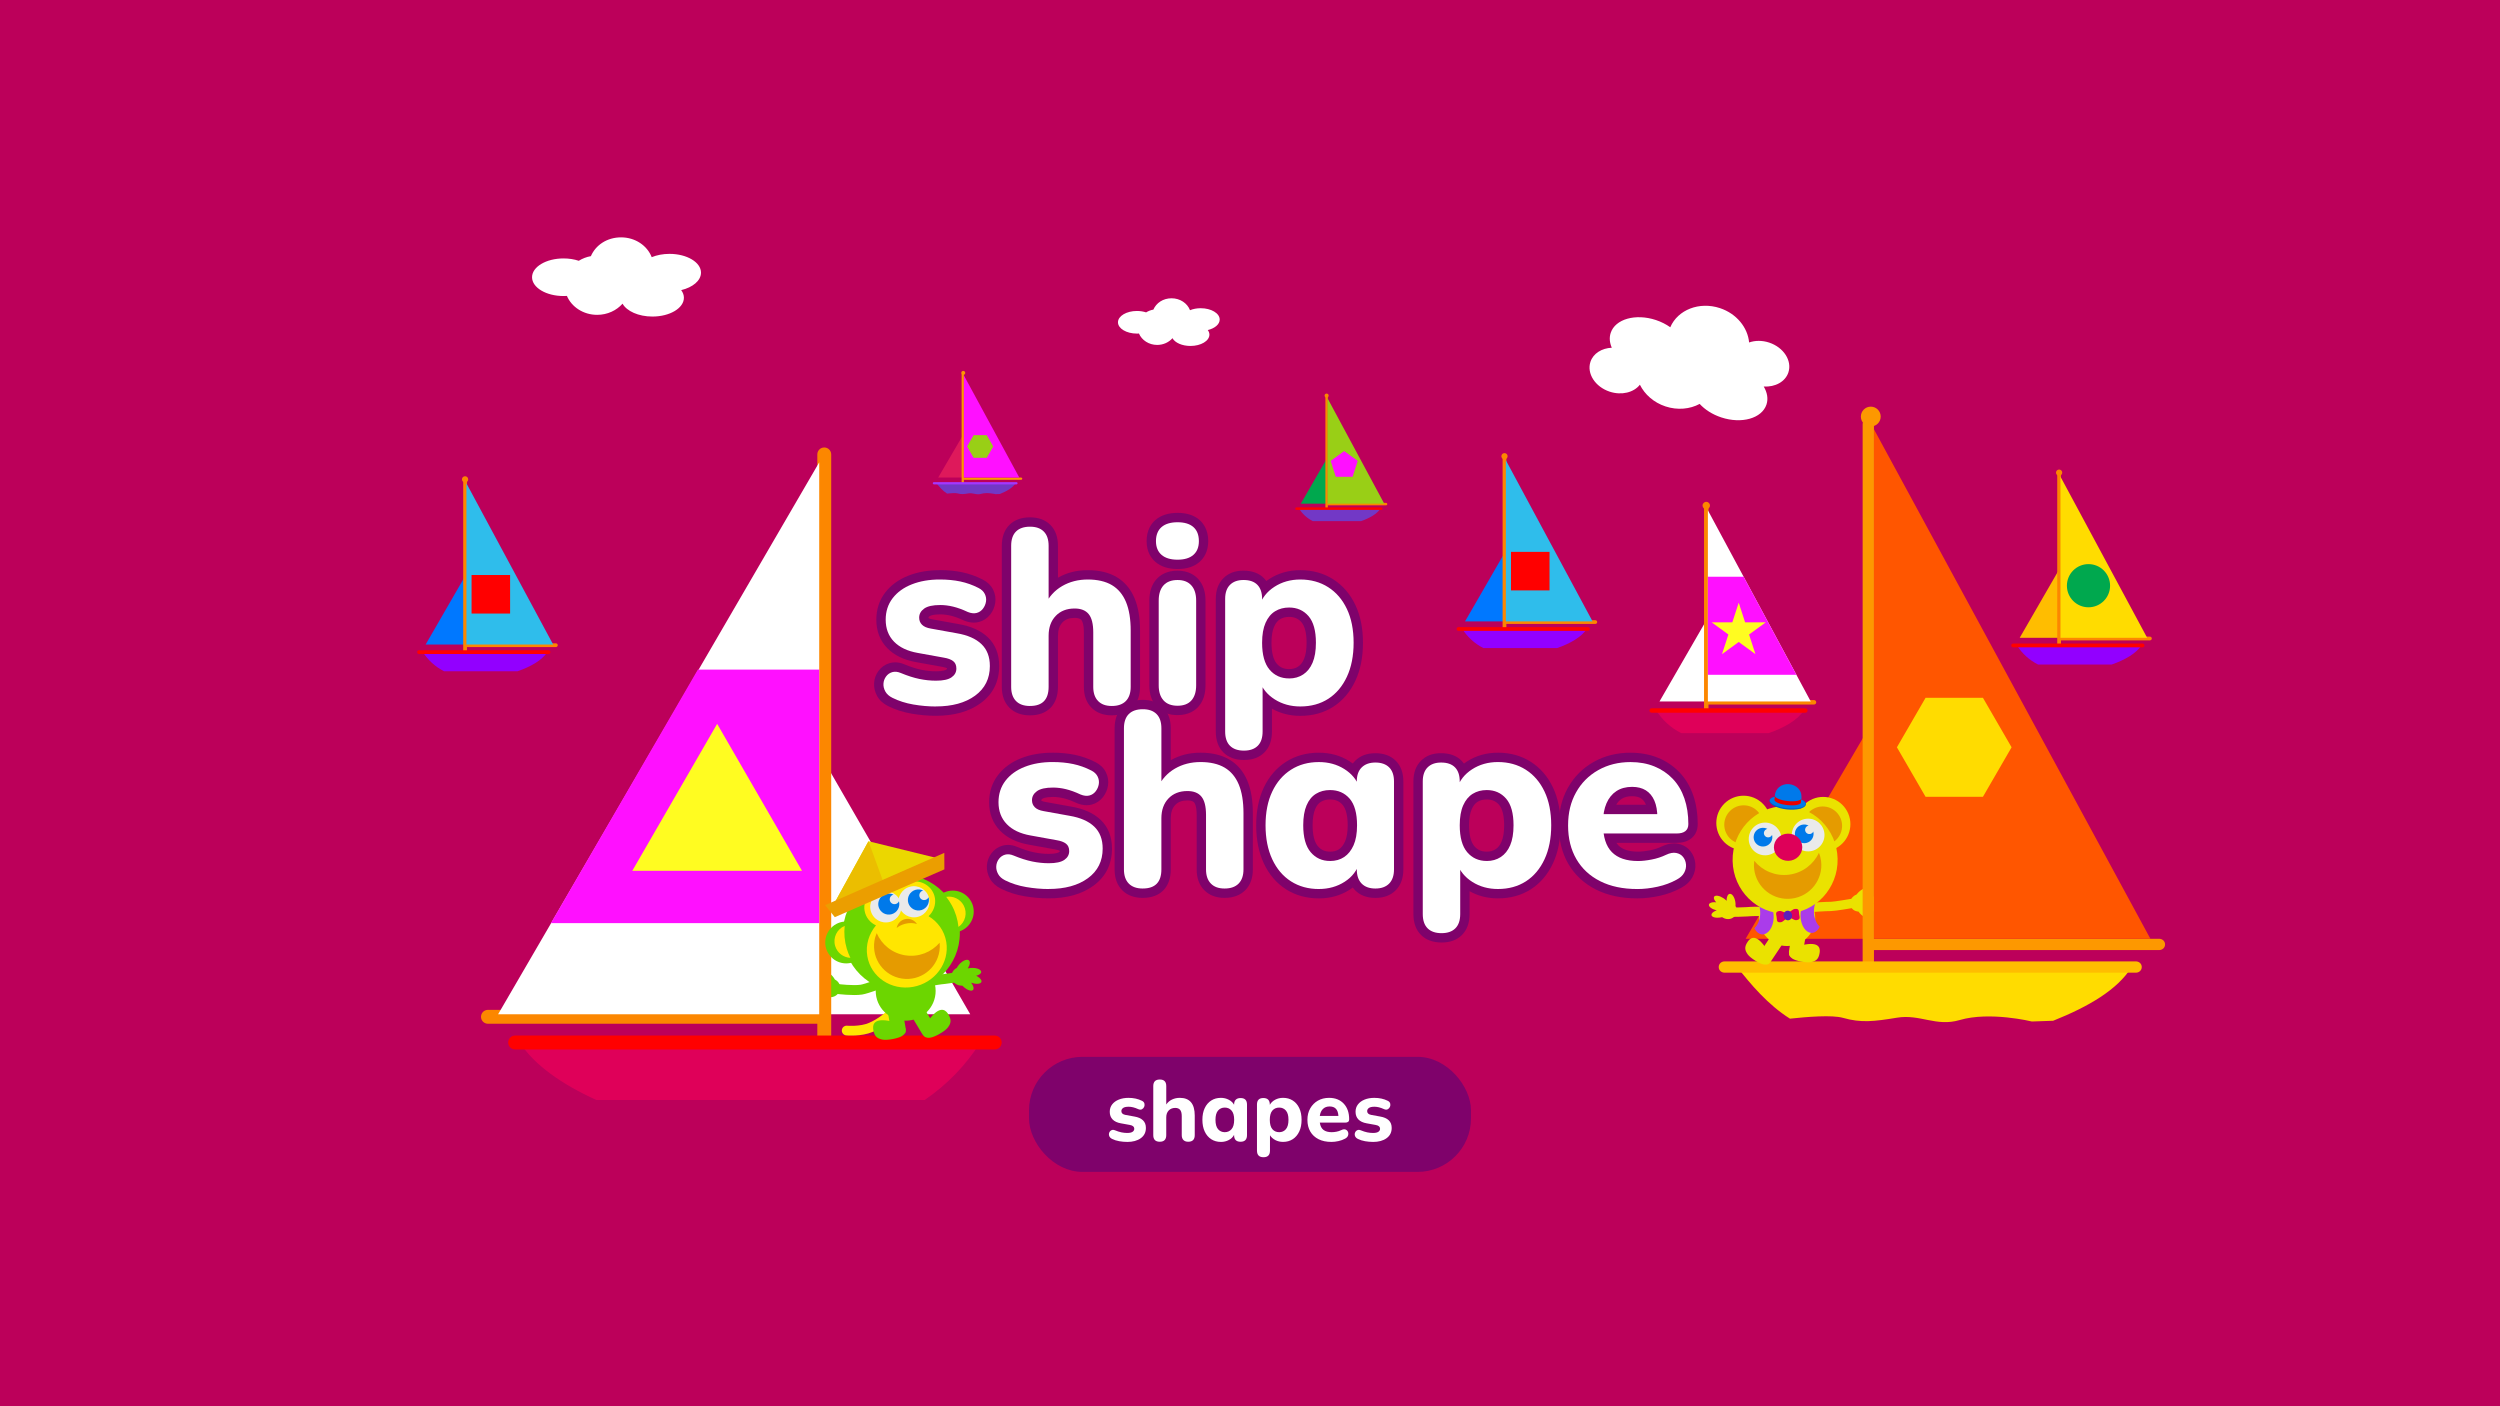 <?xml version="1.0" encoding="UTF-8"?><svg xmlns="http://www.w3.org/2000/svg" viewBox="0 0 1920 1080"><defs><style>.cls-1{fill:#7f026b;}.cls-2,.cls-3,.cls-4,.cls-5,.cls-6,.cls-7,.cls-8,.cls-9,.cls-10,.cls-11,.cls-12,.cls-13,.cls-14,.cls-15,.cls-16,.cls-17,.cls-18,.cls-19,.cls-20{fill-rule:evenodd;}.cls-2,.cls-21{fill:#fff;}.cls-22,.cls-19{fill:#eaeaea;}.cls-23{fill:#ebbe00;}.cls-3,.cls-24{fill:#de0059;}.cls-4{fill:#a437ff;}.cls-5{fill:#de195b;}.cls-6{fill:#ff5600;}.cls-7,.cls-25{fill:#ffdc00;}.cls-26{fill:#e59b00;}.cls-8{fill:#0078ff;}.cls-9{fill:#2fbdeb;}.cls-27{fill:#0079ea;}.cls-28{fill:#bc005a;}.cls-29,.cls-12{fill:#00a84e;}.cls-30{fill:#ebd700;}.cls-31{fill:#9200ff;}.cls-10,.cls-32{fill:#6cd600;}.cls-11,.cls-33{fill:red;}.cls-34{fill:#0061c4;}.cls-35{stroke-width:7.63px;}.cls-35,.cls-36{stroke:#6cd600;}.cls-35,.cls-36,.cls-37,.cls-38,.cls-39,.cls-40{fill:none;stroke-linecap:round;stroke-miterlimit:10;}.cls-36{stroke-width:11.44px;}.cls-13{fill:#ff10ff;}.cls-14{fill:#fffc21;}.cls-41{fill:#ffe600;}.cls-15{fill:#99cf16;}.cls-16{fill:#fd9800;}.cls-17{fill:#ffbd00;}.cls-42,.cls-20{fill:#eae200;}.cls-37{stroke:#ffe600;stroke-width:7.48px;}.cls-18{fill:#fc8700;}.cls-43{fill:#aa3cea;}.cls-38{stroke-width:10.75px;}.cls-38,.cls-39,.cls-40{stroke:#eae200;}.cls-39{stroke-width:7.14px;}.cls-40{stroke-width:7.17px;}.cls-44{fill:#5e1eba;}.cls-45{fill:#ea0000;}.cls-46{fill:#7238c6;}.cls-47{fill:#eb9e00;}.cls-48{fill:#df0059;}</style></defs><g id="bg"><rect class="cls-28" width="1920" height="1080"/></g><g id="Layer_1"><rect class="cls-1" x="790.28" y="811.65" width="339.44" height="88.37" rx="41.08" ry="41.08"/><path class="cls-21" d="M865.62,876.99c-1.94,0-3.93-.18-5.98-.53s-3.91-.95-5.58-1.78c-1.1-.57-1.82-1.3-2.15-2.18-.33-.88-.34-1.74-.03-2.58.31-.84.86-1.46,1.65-1.88.79-.42,1.72-.41,2.78.03,1.81.75,3.47,1.28,4.99,1.59s2.98.46,4.4.46c1.85,0,3.22-.3,4.1-.89.88-.59,1.32-1.38,1.32-2.35,0-1.54-1.12-2.51-3.37-2.91l-6.94-1.26c-2.78-.48-4.89-1.48-6.34-2.97-1.45-1.5-2.18-3.46-2.18-5.88,0-2.2.62-4.1,1.85-5.68,1.23-1.59,2.93-2.82,5.09-3.7,2.16-.88,4.65-1.32,7.47-1.32,3.88,0,7.31.75,10.31,2.25,1.01.49,1.64,1.17,1.88,2.05.24.88.19,1.74-.17,2.58-.35.84-.93,1.46-1.72,1.88s-1.74.39-2.84-.1c-1.45-.66-2.78-1.13-3.97-1.42-1.19-.29-2.31-.43-3.37-.43-1.98,0-3.42.32-4.3.96-.88.64-1.32,1.44-1.32,2.41,0,1.54,1.04,2.51,3.11,2.91l6.94,1.26c2.86.49,5.04,1.44,6.54,2.88,1.5,1.43,2.25,3.38,2.25,5.85,0,3.39-1.32,6.04-3.97,7.93-2.64,1.9-6.12,2.84-10.44,2.84Z"/><path class="cls-21" d="M890.73,876.86c-3.35,0-5.02-1.7-5.02-5.09v-37.61c0-3.39,1.67-5.09,5.02-5.09s4.96,1.7,4.96,5.09v14.08c1.15-1.67,2.62-2.94,4.43-3.8,1.81-.86,3.81-1.29,6.01-1.29,7.62,0,11.43,4.54,11.43,13.62v15c0,3.39-1.67,5.09-5.02,5.09-1.59,0-2.81-.44-3.67-1.32-.86-.88-1.29-2.14-1.29-3.77v-14.54c0-2.25-.42-3.87-1.26-4.86-.84-.99-2.07-1.49-3.7-1.49-2.12,0-3.8.66-5.06,1.98s-1.88,3.08-1.88,5.29v13.62c0,3.39-1.65,5.09-4.96,5.09Z"/><path class="cls-21" d="M937.66,876.99c-2.82,0-5.3-.69-7.44-2.08-2.14-1.39-3.8-3.35-4.99-5.88-1.19-2.53-1.79-5.54-1.79-9.02s.59-6.48,1.79-8.99c1.19-2.51,2.85-4.45,4.99-5.82,2.14-1.37,4.62-2.05,7.44-2.05,2.2,0,4.22.49,6.05,1.46,1.83.97,3.18,2.25,4.07,3.83v-.13c0-1.63.43-2.88,1.29-3.73s2.08-1.29,3.67-1.29c3.3,0,4.96,1.67,4.96,5.02v23.46c0,3.39-1.65,5.09-4.96,5.09s-4.96-1.7-4.96-5.09v-.2c-.88,1.68-2.24,3-4.07,3.97-1.83.97-3.84,1.46-6.05,1.46ZM940.63,869.52c2.12,0,3.84-.77,5.19-2.31,1.34-1.54,2.02-3.94,2.02-7.2s-.67-5.58-2.02-7.11c-1.34-1.52-3.07-2.28-5.19-2.28s-3.83.76-5.16,2.28c-1.32,1.52-1.98,3.89-1.98,7.11s.66,5.66,1.98,7.2c1.32,1.54,3.04,2.31,5.16,2.31Z"/><path class="cls-21" d="M970.38,888.75c-3.35,0-5.02-1.7-5.02-5.09v-35.36c0-3.35,1.63-5.02,4.89-5.02s4.96,1.67,4.96,5.02v.2c.92-1.63,2.29-2.93,4.1-3.9,1.81-.97,3.83-1.46,6.08-1.46,2.82,0,5.3.68,7.44,2.05,2.14,1.37,3.8,3.3,4.99,5.82,1.19,2.51,1.79,5.51,1.79,8.99s-.59,6.49-1.79,9.02c-1.19,2.53-2.85,4.49-4.99,5.88-2.14,1.39-4.62,2.08-7.44,2.08-2.16,0-4.13-.46-5.92-1.39-1.78-.92-3.16-2.16-4.13-3.7v11.77c0,3.39-1.65,5.09-4.96,5.09ZM982.41,869.52c2.12,0,3.83-.77,5.16-2.31,1.32-1.54,1.98-3.94,1.98-7.2s-.66-5.58-1.98-7.11c-1.32-1.52-3.04-2.28-5.16-2.28s-3.9.76-5.22,2.28-1.98,3.89-1.98,7.11.66,5.66,1.98,7.2c1.32,1.54,3.06,2.31,5.22,2.31Z"/><path class="cls-21" d="M1022.53,876.99c-3.83,0-7.13-.69-9.88-2.08-2.75-1.39-4.87-3.35-6.34-5.88-1.48-2.53-2.21-5.52-2.21-8.96s.72-6.29,2.15-8.82c1.43-2.53,3.39-4.52,5.88-5.95,2.49-1.43,5.36-2.15,8.63-2.15,4.71,0,8.46,1.49,11.24,4.46,2.78,2.97,4.16,7,4.16,12.06,0,1.68-1.04,2.51-3.11,2.51h-19.43c.35,2.56,1.29,4.42,2.81,5.59,1.52,1.17,3.62,1.75,6.31,1.75,1.06,0,2.26-.12,3.6-.36,1.34-.24,2.63-.67,3.87-1.29,1.28-.62,2.36-.74,3.24-.36.88.38,1.49,1,1.82,1.88.33.88.33,1.8,0,2.74-.33.95-1.07,1.73-2.21,2.35-1.54.84-3.25,1.46-5.12,1.88-1.87.42-3.67.63-5.39.63ZM1021.14,849.76c-2.12,0-3.82.64-5.12,1.92s-2.1,3.06-2.41,5.35h14.28c-.26-4.85-2.51-7.27-6.74-7.27Z"/><path class="cls-21" d="M1054.39,876.99c-1.94,0-3.93-.18-5.98-.53s-3.91-.95-5.58-1.78c-1.1-.57-1.82-1.3-2.15-2.18-.33-.88-.34-1.74-.03-2.58.31-.84.86-1.46,1.65-1.88.79-.42,1.72-.41,2.78.03,1.81.75,3.47,1.28,4.99,1.59s2.98.46,4.4.46c1.85,0,3.22-.3,4.1-.89.88-.59,1.32-1.38,1.32-2.35,0-1.54-1.12-2.51-3.37-2.91l-6.94-1.26c-2.78-.48-4.89-1.48-6.34-2.97-1.45-1.5-2.18-3.46-2.18-5.88,0-2.2.62-4.1,1.85-5.68,1.23-1.59,2.93-2.82,5.09-3.7,2.16-.88,4.65-1.32,7.47-1.32,3.88,0,7.31.75,10.31,2.25,1.01.49,1.64,1.17,1.88,2.05.24.88.19,1.74-.17,2.58-.35.84-.93,1.46-1.72,1.88s-1.74.39-2.84-.1c-1.45-.66-2.78-1.13-3.97-1.42-1.19-.29-2.31-.43-3.37-.43-1.98,0-3.42.32-4.3.96-.88.64-1.32,1.44-1.32,2.41,0,1.54,1.04,2.51,3.11,2.91l6.94,1.26c2.86.49,5.04,1.44,6.54,2.88,1.5,1.43,2.25,3.38,2.25,5.85,0,3.39-1.32,6.04-3.97,7.93-2.64,1.9-6.12,2.84-10.44,2.84Z"/><path class="cls-1" d="M718.68,546.17c-5.75,0-11.76-.53-17.84-1.57-6.22-1.07-11.97-2.91-17.09-5.47-3.19-1.59-5.54-3.73-6.97-6.35-1.41-2.56-2.03-5.24-1.86-7.95.17-2.71,1.07-5.2,2.68-7.42,1.69-2.3,3.93-3.87,6.66-4.67,1.03-.3,2.11-.45,3.22-.45,1.84,0,3.77.42,5.75,1.26,4.94,2.05,9.53,3.52,13.61,4.36,4.06.84,8.11,1.26,12.04,1.26,5.84,0,8.58-1.05,9.85-1.93,1.52-1.05,2.17-2.19,2.17-3.81,0-1.81-.57-2.48-1.07-2.86-.8-.62-2.43-1.46-5.62-1.97l-20.07-3.63c-8.58-1.52-15.35-4.78-20.12-9.7-4.91-5.04-7.39-11.56-7.39-19.35,0-7.13,2.04-13.41,6.08-18.66,3.94-5.14,9.42-9.12,16.29-11.82,6.68-2.63,14.33-3.96,22.74-3.96,5.92,0,11.49.54,16.55,1.6,5.12,1.08,10.1,2.85,14.81,5.28,2.95,1.48,5.13,3.56,6.43,6.16,1.28,2.55,1.72,5.27,1.29,8.05-.42,2.65-1.46,5.05-3.09,7.17-1.77,2.3-4.06,3.82-6.82,4.52-.94.24-1.94.37-2.96.37-1.89,0-3.92-.43-6.02-1.27-.06-.03-.13-.05-.19-.08-3.82-1.79-7.37-3.09-10.55-3.86-3.14-.75-6.19-1.14-9.06-1.14-6.12,0-8.96,1.13-10.27,2.08-2.06,1.49-2.33,2.94-2.33,4.04,0,1.21.35,2.1,1.14,2.88.9.9,2.56,1.58,4.81,1.95l20.04,3.62c8.9,1.51,15.87,4.62,20.7,9.22,5.04,4.82,7.59,11.36,7.59,19.46,0,10.81-4.31,19.44-12.81,25.66-8.15,5.96-19.02,8.97-32.31,8.97Z"/><path class="cls-1" d="M721.73,445.07c5.71,0,10.98.51,15.81,1.52,4.82,1.02,9.46,2.67,13.9,4.95,2.29,1.14,3.9,2.67,4.85,4.57.96,1.9,1.27,3.87.96,5.91-.32,2.03-1.11,3.87-2.38,5.52-1.27,1.65-2.89,2.73-4.86,3.24-.66.17-1.35.26-2.07.26-1.44,0-3-.34-4.69-1.01-4.07-1.91-7.81-3.27-11.24-4.1-3.43-.83-6.73-1.24-9.9-1.24-5.71,0-9.84.92-12.38,2.76-2.54,1.84-3.81,4.16-3.81,6.95,0,2.16.73,3.97,2.19,5.43,1.45,1.46,3.71,2.44,6.76,2.95l20,3.62c8.25,1.4,14.54,4.16,18.86,8.29,4.32,4.13,6.48,9.75,6.48,16.86,0,9.65-3.78,17.23-11.33,22.76-7.56,5.52-17.61,8.28-30.19,8.28-5.59,0-11.33-.51-17.23-1.52-5.91-1.01-11.27-2.73-16.09-5.14-2.54-1.27-4.35-2.89-5.43-4.86-1.08-1.96-1.56-3.97-1.43-6,.12-2.03.79-3.87,2-5.53,1.21-1.65,2.79-2.76,4.76-3.33.71-.21,1.45-.31,2.21-.31,1.36,0,2.81.32,4.36.98,5.2,2.16,9.97,3.68,14.28,4.57,4.32.89,8.57,1.33,12.76,1.33,5.46,0,9.43-.86,11.9-2.57,2.48-1.71,3.72-3.97,3.72-6.76,0-2.54-.83-4.45-2.48-5.71-1.65-1.27-4.06-2.16-7.23-2.67l-20-3.62c-7.87-1.39-13.93-4.28-18.19-8.67-4.26-4.38-6.38-10-6.38-16.85,0-6.35,1.78-11.84,5.33-16.48,3.55-4.63,8.47-8.19,14.76-10.67,6.28-2.47,13.43-3.71,21.43-3.71M721.73,437.88c-8.86,0-16.96,1.42-24.06,4.21-7.49,2.95-13.49,7.32-17.83,12.98-4.52,5.9-6.82,12.91-6.82,20.85,0,8.77,2.83,16.12,8.42,21.86,5.31,5.47,12.74,9.08,22.09,10.73l19.97,3.61s.09.02.14.02c2.05.33,3.14.78,3.65,1.06,0,.06,0,.14,0,.22,0,.3,0,.42-.62.85-.32.22-2.16,1.3-7.81,1.3-3.68,0-7.48-.4-11.31-1.19-3.86-.79-8.23-2.2-12.98-4.17-2.39-1.01-4.8-1.53-7.12-1.53-1.44,0-2.86.2-4.22.59-3.47,1.01-6.43,3.08-8.56,5.99-2.03,2.78-3.16,5.92-3.37,9.33-.22,3.39.56,6.73,2.3,9.9,1.79,3.26,4.65,5.9,8.52,7.83,5.43,2.72,11.52,4.67,18.09,5.79,6.29,1.08,12.49,1.62,18.45,1.62,14.07,0,25.65-3.25,34.43-9.67,9.48-6.94,14.28-16.55,14.28-28.57,0-9.11-2.93-16.53-8.7-22.05-5.35-5.11-12.95-8.53-22.58-10.17l-19.96-3.61s-.06-.01-.1-.02c-1.86-.31-2.69-.78-2.85-.94-.05-.05-.07-.07-.08-.08,0,0-.02-.09-.02-.27,0-.26,0-.52.84-1.13.32-.23,2.23-1.39,8.16-1.39,2.59,0,5.36.35,8.22,1.04,2.95.71,6.27,1.93,9.87,3.62.12.06.25.11.38.16,2.53,1.01,5.01,1.53,7.36,1.53,1.33,0,2.63-.16,3.87-.49,3.48-.89,6.51-2.9,8.75-5.81,2-2.6,3.28-5.56,3.79-8.79.55-3.57,0-7.01-1.63-10.26-1.64-3.29-4.34-5.91-8.02-7.75-4.99-2.56-10.26-4.44-15.67-5.58-5.31-1.11-11.12-1.68-17.29-1.68h0Z"/><path class="cls-1" d="M853.89,545.8c-5.55,0-9.97-1.64-13.14-4.89-3.14-3.23-4.73-7.73-4.73-13.37v-41.9c0-5.51-.94-9.56-2.71-11.72-1.65-2-4.26-2.97-7.99-2.97-5.11,0-9.02,1.5-11.96,4.59-2.99,3.15-4.44,7.32-4.44,12.76v39.23c0,11.78-6.35,18.26-17.88,18.26-5.68,0-10.16-1.64-13.33-4.89-3.14-3.23-4.73-7.73-4.73-13.37v-108.36c0-5.79,1.6-10.33,4.76-13.49,3.17-3.17,7.65-4.77,13.31-4.77s9.95,1.6,13.11,4.76c3.17,3.17,4.77,7.71,4.77,13.5v31.32c1.54-1.29,3.2-2.45,4.98-3.48,6.31-3.67,13.55-5.53,21.52-5.53s14.94,1.61,20.3,4.78c5.48,3.25,9.63,8.18,12.34,14.66,2.59,6.2,3.9,14.07,3.9,23.38v43.23c0,5.65-1.59,10.14-4.73,13.37-3.17,3.25-7.66,4.89-13.34,4.89Z"/><path class="cls-1" d="M791.05,404.51c4.57,0,8.09,1.24,10.57,3.71,2.48,2.48,3.72,6.13,3.72,10.96v40.62c-.99,1.47-1.88,3.04-2.66,4.71h2.66v-4.71c2.69-3.99,6.15-7.21,10.38-9.67,5.78-3.36,12.35-5.04,19.71-5.04s13.65,1.43,18.47,4.28,8.44,7.18,10.85,12.95c2.41,5.78,3.62,13.11,3.62,22v43.23c0,4.7-1.24,8.32-3.71,10.86-2.48,2.54-6.07,3.81-10.76,3.81s-8.09-1.27-10.57-3.81c-2.47-2.54-3.71-6.16-3.71-10.86v-41.9c0-6.48-1.18-11.14-3.52-14-2.35-2.86-5.94-4.29-10.76-4.29-6.09,0-10.95,1.91-14.57,5.71-3.62,3.81-5.43,8.89-5.43,15.24v39.23c0,9.78-4.76,14.67-14.28,14.67-4.7,0-8.29-1.27-10.76-3.81-2.47-2.54-3.71-6.16-3.71-10.86v-108.36c0-4.82,1.24-8.48,3.71-10.96,2.48-2.47,6.06-3.71,10.76-3.71M791.05,397.32c-6.65,0-11.98,1.96-15.84,5.81-3.87,3.87-5.82,9.27-5.82,16.04v108.36c0,6.62,1.93,11.96,5.75,15.88,3.88,3.97,9.23,5.98,15.91,5.98,13.44,0,21.47-8.17,21.47-21.86v-39.23c0-4.47,1.13-7.84,3.45-10.29,2.25-2.37,5.22-3.47,9.35-3.47,3.84,0,4.87,1.25,5.21,1.67.56.69,1.88,2.99,1.88,9.43v41.9c0,6.62,1.93,11.96,5.75,15.87,3.88,3.97,9.17,5.98,15.72,5.98s12.03-2.01,15.91-5.97c3.82-3.93,5.76-9.27,5.76-15.88v-43.23c0-9.79-1.4-18.12-4.17-24.76-3.01-7.21-7.66-12.72-13.83-16.37-5.92-3.51-13.37-5.29-22.14-5.29s-16.14,1.94-22.9,5.78v-24.49c0-6.78-1.96-12.18-5.82-16.04-3.86-3.86-9.13-5.82-15.65-5.82h0Z"/><path class="cls-1" d="M904.37,545.6c-5.73,0-10.25-1.77-13.43-5.27-3.08-3.4-4.64-8.09-4.64-13.94v-65.13c0-5.97,1.56-10.72,4.64-14.13,3.18-3.5,7.7-5.28,13.43-5.28s10.06,1.77,13.23,5.27c3.08,3.4,4.65,8.16,4.65,14.13v65.13c0,5.83-1.52,10.51-4.52,13.9-3.11,3.52-7.6,5.31-13.36,5.31ZM904.37,433.43c-6.2,0-11.12-1.54-14.64-4.59-3.67-3.18-5.53-7.65-5.53-13.29s1.86-10.3,5.53-13.48c3.52-3.05,8.44-4.59,14.64-4.59s11.11,1.55,14.57,4.61c3.58,3.18,5.4,7.71,5.4,13.46s-1.81,10.08-5.39,13.26c-3.46,3.07-8.37,4.62-14.58,4.62Z"/><path class="cls-1" d="M904.36,401.08c5.33,0,9.4,1.24,12.19,3.71,2.79,2.48,4.19,6.07,4.19,10.76s-1.4,8.09-4.19,10.57c-2.79,2.47-6.86,3.71-12.19,3.71s-9.43-1.24-12.29-3.71c-2.86-2.48-4.29-6-4.29-10.57s1.43-8.29,4.29-10.76c2.86-2.47,6.95-3.71,12.29-3.71M904.36,445.45c4.57,0,8.09,1.37,10.57,4.09,2.48,2.73,3.72,6.63,3.72,11.71v65.13c0,4.95-1.21,8.79-3.62,11.52-2.41,2.73-5.97,4.09-10.66,4.09s-8.29-1.36-10.76-4.09c-2.47-2.73-3.71-6.57-3.71-11.52v-65.13c0-5.08,1.24-8.98,3.71-11.71,2.48-2.73,6.06-4.09,10.76-4.09M904.36,393.89c-7.09,0-12.8,1.84-16.99,5.46-3.09,2.68-6.77,7.66-6.77,16.2s3.68,13.33,6.77,16c4.19,3.63,9.91,5.47,17,5.47s12.82-1.86,16.95-5.52c3.02-2.68,6.61-7.62,6.61-15.96s-3.59-13.46-6.6-16.14c-4.15-3.67-9.85-5.53-16.96-5.53h0ZM904.36,438.26c-8.45,0-13.41,3.51-16.08,6.45-3.71,4.09-5.58,9.66-5.58,16.55v65.13c0,6.77,1.88,12.27,5.57,16.35,3.88,4.28,9.3,6.46,16.09,6.46,8.51,0,13.43-3.55,16.05-6.53,3.59-4.07,5.42-9.54,5.42-16.28v-65.13c0-6.9-1.88-12.46-5.58-16.54-2.67-2.94-7.59-6.46-15.89-6.46h0Z"/><path class="cls-1" d="M955.4,580.08c-5.67,0-10.14-1.6-13.3-4.77-3.16-3.16-4.77-7.7-4.77-13.49v-101.89c0-5.67,1.6-10.14,4.77-13.3,3.16-3.16,7.5-4.77,12.92-4.77,5.68,0,10.14,1.62,13.24,4.8,1.41,1.45,2.5,3.17,3.27,5.16,1.56-1.51,3.31-2.89,5.24-4.15,6.34-4.11,13.7-6.2,21.86-6.2,8.78,0,16.64,2.18,23.36,6.47,6.71,4.29,11.99,10.43,15.7,18.25,3.64,7.68,5.49,16.92,5.49,27.44s-1.84,19.8-5.48,27.61c-3.7,7.95-8.95,14.16-15.6,18.46-6.66,4.3-14.55,6.47-23.47,6.47-8.03,0-15.28-2.01-21.54-5.98-1.36-.86-2.63-1.79-3.81-2.77v24.4c0,5.8-1.6,10.34-4.77,13.5-3.16,3.16-7.58,4.77-13.11,4.77ZM990.06,470.19c-3.42,0-6.33.76-8.88,2.33-2.5,1.52-4.43,3.89-5.92,7.25-1.57,3.52-2.36,8.19-2.36,13.87,0,8.35,1.64,14.52,4.86,18.34,3.12,3.69,7.15,5.49,12.3,5.49,3.38,0,6.25-.81,8.8-2.47,2.52-1.65,4.45-4.09,5.89-7.45,1.51-3.54,2.28-8.22,2.28-13.91,0-8.33-1.63-14.43-4.83-18.12-3.12-3.58-7.09-5.33-12.14-5.33Z"/><path class="cls-1" d="M998.63,445.07c8.13,0,15.27,1.97,21.43,5.9,6.16,3.94,10.96,9.52,14.38,16.76,3.43,7.23,5.14,15.87,5.14,25.9s-1.71,18.73-5.14,26.09-8.19,13.01-14.29,16.95c-6.09,3.93-13.27,5.9-21.52,5.9-7.36,0-13.9-1.8-19.62-5.42-4.02-2.55-7.13-5.65-9.33-9.3v-4.89h-2.29c.6,1.73,1.36,3.36,2.29,4.89v33.96c0,4.83-1.23,8.48-3.71,10.95-2.48,2.48-6,3.72-10.57,3.72s-8.29-1.24-10.76-3.72c-2.48-2.47-3.72-6.13-3.72-10.95v-101.89c0-4.69,1.24-8.29,3.72-10.76,2.47-2.48,5.93-3.72,10.38-3.72,4.7,0,8.25,1.24,10.66,3.72,2.41,2.47,3.62,6.06,3.62,10.76v.61c-.85,1.54-1.55,3.18-2.09,4.92l2.09,7.43v-12.34c2.15-3.88,5.29-7.16,9.43-9.85,5.78-3.74,12.41-5.62,19.9-5.62M990.06,521.06c4.06,0,7.65-1.02,10.76-3.05,3.11-2.03,5.52-5.04,7.23-9.05,1.71-4,2.57-9.11,2.57-15.33,0-9.27-1.91-16.09-5.71-20.47-3.81-4.38-8.76-6.57-14.86-6.57-4.06,0-7.65.95-10.76,2.86-3.12,1.9-5.55,4.85-7.33,8.85-1.78,4-2.67,9.11-2.67,15.33,0,9.27,1.91,16.16,5.71,20.66,3.81,4.51,8.82,6.76,15.05,6.76M998.63,437.88c-8.87,0-16.88,2.28-23.81,6.77-.78.5-1.52,1.03-2.25,1.57-.53-.73-1.11-1.42-1.74-2.07-3.8-3.91-9.12-5.89-15.81-5.89s-11.61,1.96-15.47,5.83c-3.86,3.85-5.82,9.18-5.82,15.84v101.89c0,6.79,1.96,12.18,5.83,16.04,3.85,3.86,9.18,5.82,15.84,5.82s11.79-1.96,15.65-5.82c3.86-3.85,5.82-9.25,5.82-16.04v-17.56c6.44,3.66,13.75,5.52,21.76,5.52,9.62,0,18.17-2.37,25.42-7.05,7.23-4.67,12.91-11.38,16.91-19.96,3.86-8.29,5.81-18.09,5.81-29.13s-1.96-20.81-5.83-28.98c-3.99-8.44-9.72-15.08-17.01-19.74-7.31-4.67-15.82-7.04-25.3-7.04h0ZM990.06,513.87c-4.09,0-7.12-1.34-9.55-4.22-2.63-3.11-4.01-8.64-4.01-16.02,0-5.18.69-9.35,2.05-12.41,1.18-2.67,2.66-4.51,4.51-5.64,1.99-1.22,4.28-1.8,7.01-1.8,4,0,7,1.3,9.44,4.1,2.58,2.97,3.95,8.42,3.95,15.75,0,5.21-.67,9.41-1.99,12.5-1.15,2.69-2.64,4.61-4.56,5.86-1.94,1.26-4.17,1.88-6.83,1.88h0Z"/><path class="cls-1" d="M805.31,686.36c-5.76,0-11.76-.53-17.84-1.57-6.23-1.07-11.98-2.91-17.1-5.47-3.2-1.6-5.54-3.73-6.97-6.35-1.4-2.54-2.03-5.22-1.86-7.94.17-2.72,1.07-5.22,2.69-7.43,1.68-2.3,3.92-3.87,6.66-4.66,1.03-.3,2.11-.45,3.21-.45,1.84,0,3.77.42,5.75,1.26,4.94,2.05,9.53,3.52,13.61,4.36,4.06.84,8.11,1.26,12.03,1.26,5.84,0,8.58-1.05,9.86-1.94,1.52-1.05,2.17-2.19,2.17-3.8,0-1.81-.57-2.48-1.07-2.86-.8-.62-2.43-1.46-5.62-1.97l-20.07-3.63c-8.58-1.52-15.36-4.78-20.13-9.7-4.91-5.05-7.39-11.56-7.39-19.35,0-7.13,2.04-13.41,6.08-18.67,3.94-5.14,9.42-9.12,16.3-11.82,6.68-2.63,14.33-3.96,22.74-3.96,5.92,0,11.49.54,16.54,1.6,5.12,1.08,10.1,2.85,14.81,5.28,2.95,1.47,5.12,3.55,6.43,6.16,1.29,2.58,1.72,5.29,1.29,8.07-.41,2.62-1.45,5.03-3.08,7.16-1.76,2.29-4.05,3.82-6.81,4.52-.95.25-1.95.37-2.97.37-1.89,0-3.92-.43-6.03-1.27-.06-.03-.13-.05-.19-.08-3.82-1.79-7.37-3.09-10.55-3.85-3.14-.76-6.19-1.14-9.06-1.14-6.12,0-8.96,1.13-10.27,2.08-2.06,1.49-2.32,2.94-2.32,4.04,0,1.21.35,2.1,1.14,2.89.9.9,2.56,1.57,4.81,1.95l20.05,3.62c8.9,1.51,15.88,4.62,20.7,9.23,5.04,4.82,7.59,11.36,7.59,19.45,0,10.81-4.31,19.45-12.8,25.66-8.15,5.96-19.02,8.97-32.31,8.97Z"/><path class="cls-1" d="M808.36,585.26c5.71,0,10.98.51,15.8,1.52,4.82,1.02,9.46,2.67,13.9,4.95,2.29,1.14,3.9,2.67,4.86,4.57.95,1.9,1.27,3.88.95,5.91s-1.11,3.87-2.38,5.52c-1.27,1.65-2.89,2.73-4.85,3.24-.66.17-1.35.26-2.07.26-1.44,0-3-.34-4.69-1.01-4.06-1.91-7.81-3.27-11.23-4.09-3.43-.83-6.73-1.24-9.9-1.24-5.71,0-9.84.92-12.38,2.76-2.54,1.84-3.81,4.16-3.81,6.95,0,2.16.73,3.97,2.19,5.43,1.46,1.46,3.72,2.44,6.76,2.95l20,3.62c8.25,1.4,14.54,4.16,18.85,8.29,4.32,4.13,6.48,9.75,6.48,16.86,0,9.65-3.78,17.23-11.33,22.76-7.56,5.52-17.62,8.28-30.19,8.28-5.59,0-11.33-.51-17.23-1.52-5.9-1.01-11.27-2.73-16.1-5.14-2.54-1.27-4.35-2.88-5.42-4.86-1.08-1.96-1.56-3.96-1.43-6,.12-2.03.79-3.87,2-5.53,1.21-1.65,2.79-2.76,4.76-3.33.71-.21,1.44-.31,2.21-.31,1.36,0,2.81.33,4.36.98,5.2,2.16,9.97,3.68,14.29,4.57,4.31.89,8.57,1.33,12.76,1.33,5.46,0,9.43-.86,11.91-2.57s3.72-3.96,3.72-6.76c0-2.54-.83-4.45-2.48-5.71-1.65-1.27-4.07-2.16-7.24-2.67l-19.99-3.62c-7.87-1.39-13.94-4.28-18.19-8.67-4.25-4.38-6.38-10-6.38-16.85,0-6.35,1.78-11.84,5.33-16.48,3.55-4.63,8.47-8.19,14.76-10.67,6.28-2.47,13.42-3.71,21.43-3.71M808.36,578.07c-8.86,0-16.96,1.42-24.06,4.21-7.49,2.95-13.49,7.32-17.83,12.98-4.52,5.9-6.82,12.91-6.82,20.85,0,8.76,2.83,16.11,8.41,21.86,5.31,5.47,12.74,9.08,22.09,10.74l19.97,3.61s.09.02.14.02c2.06.33,3.14.78,3.66,1.06,0,.06,0,.14,0,.23,0,.3,0,.42-.62.85-.31.22-2.16,1.3-7.81,1.3-3.68,0-7.48-.4-11.31-1.19-3.86-.79-8.23-2.2-12.98-4.17-2.39-1.01-4.79-1.53-7.11-1.53-1.44,0-2.86.2-4.22.59-3.46,1-6.42,3.07-8.56,5.99-2.03,2.77-3.17,5.91-3.38,9.33-.21,3.41.57,6.74,2.31,9.9,1.77,3.25,4.64,5.89,8.51,7.83,5.43,2.72,11.52,4.67,18.09,5.79,6.28,1.08,12.49,1.62,18.45,1.62,14.07,0,25.65-3.25,34.43-9.67,9.48-6.93,14.28-16.54,14.28-28.57,0-9.11-2.93-16.53-8.7-22.05-5.35-5.11-12.94-8.53-22.58-10.17l-19.97-3.61s-.06-.01-.09-.02c-2.22-.37-2.85-.94-2.86-.94-.04-.04-.06-.06-.07-.07,0,0-.02-.09-.02-.27,0-.26,0-.52.84-1.13.31-.23,2.22-1.39,8.16-1.39,2.59,0,5.36.35,8.22,1.04,2.95.71,6.27,1.93,9.86,3.61.13.06.25.11.38.17,2.53,1.01,5.01,1.53,7.36,1.53,1.32,0,2.63-.16,3.87-.48,3.5-.9,6.53-2.91,8.76-5.82,2-2.6,3.28-5.56,3.78-8.79.55-3.53,0-6.97-1.62-10.23-1.66-3.31-4.36-5.92-8.03-7.77-4.99-2.56-10.26-4.44-15.67-5.58-5.3-1.11-11.12-1.68-17.29-1.68h0Z"/><path class="cls-1" d="M940.53,685.98c-5.55,0-9.97-1.64-13.14-4.89-3.15-3.23-4.74-7.73-4.74-13.37v-41.9c0-5.51-.94-9.56-2.71-11.72-1.65-2-4.26-2.97-7.98-2.97-5.11,0-9.02,1.5-11.96,4.59-2.99,3.15-4.44,7.32-4.44,12.76v39.23c0,11.78-6.35,18.26-17.88,18.26-5.68,0-10.17-1.65-13.33-4.89-3.14-3.22-4.74-7.72-4.74-13.37v-108.36c0-5.79,1.6-10.33,4.77-13.5s7.64-4.76,13.3-4.76,9.95,1.6,13.11,4.76c3.16,3.17,4.77,7.71,4.77,13.5v31.32c1.54-1.29,3.2-2.45,4.98-3.49,6.31-3.67,13.55-5.53,21.52-5.53s14.94,1.61,20.3,4.78c5.48,3.25,9.63,8.18,12.34,14.66,2.59,6.21,3.9,14.07,3.9,23.38v43.23c0,5.65-1.59,10.15-4.74,13.37-3.17,3.25-7.66,4.89-13.33,4.89Z"/><path class="cls-1" d="M877.67,544.69c4.57,0,8.09,1.24,10.57,3.71,2.48,2.48,3.71,6.13,3.71,10.96v40.62c-.99,1.47-1.88,3.03-2.66,4.71h2.66v-4.71c2.7-3.99,6.16-7.21,10.38-9.67,5.77-3.36,12.34-5.04,19.71-5.04s13.64,1.43,18.47,4.28c4.82,2.86,8.44,7.18,10.85,12.95,2.41,5.78,3.62,13.11,3.62,22v43.23c0,4.7-1.24,8.32-3.72,10.86-2.48,2.53-6.06,3.81-10.76,3.81s-8.09-1.27-10.57-3.81c-2.48-2.54-3.72-6.16-3.72-10.86v-41.9c0-6.48-1.18-11.14-3.52-14s-5.93-4.29-10.76-4.29c-6.1,0-10.95,1.91-14.57,5.71-3.62,3.81-5.43,8.89-5.43,15.24v39.23c0,9.78-4.76,14.67-14.28,14.67-4.7,0-8.29-1.27-10.76-3.81-2.48-2.54-3.72-6.16-3.72-10.86v-108.36c0-4.82,1.24-8.48,3.72-10.96,2.47-2.47,6.06-3.71,10.76-3.71M877.67,537.5c-6.65,0-11.98,1.96-15.84,5.82-3.86,3.86-5.82,9.26-5.82,16.04v108.36c0,6.62,1.94,11.96,5.76,15.88,3.87,3.97,9.22,5.98,15.91,5.98,13.45,0,21.47-8.17,21.47-21.86v-39.23c0-4.47,1.13-7.84,3.45-10.29,2.25-2.37,5.23-3.47,9.36-3.47,3.84,0,4.87,1.25,5.2,1.66.57.69,1.89,2.99,1.89,9.43v41.9c0,6.62,1.94,11.96,5.76,15.88,3.88,3.97,9.16,5.98,15.72,5.98s12.03-2.01,15.9-5.97c3.83-3.92,5.76-9.27,5.76-15.89v-43.23c0-9.79-1.4-18.12-4.17-24.76-3.02-7.22-7.67-12.72-13.83-16.37-5.93-3.51-13.38-5.29-22.14-5.29s-16.14,1.94-22.91,5.78v-24.49c0-6.78-1.96-12.18-5.82-16.04-3.87-3.86-9.13-5.82-15.66-5.82h0Z"/><path class="cls-1" d="M1012.89,686.36c-8.79,0-16.65-2.17-23.36-6.46-6.71-4.29-12-10.5-15.7-18.46-3.63-7.81-5.48-17.1-5.48-27.61s1.85-19.75,5.49-27.44c3.7-7.82,8.98-13.96,15.69-18.25,6.71-4.29,14.57-6.47,23.36-6.47,8.01,0,15.22,1.98,21.43,5.88,2.07,1.3,3.93,2.75,5.58,4.33.81-1.96,1.95-3.67,3.42-5.1,3.22-3.14,7.59-4.74,12.98-4.74s9.95,1.6,13.11,4.77c3.16,3.16,4.76,7.64,4.76,13.3v67.61c0,5.64-1.59,10.14-4.73,13.37-3.18,3.25-7.6,4.89-13.15,4.89s-9.97-1.64-13.14-4.89c-1.39-1.43-2.48-3.11-3.26-5.03-1.53,1.5-3.26,2.86-5.16,4.1-6.34,4.11-13.69,6.19-21.85,6.19ZM1021.46,610.38c-3.42,0-6.33.76-8.88,2.33-2.49,1.52-4.39,3.87-5.81,7.2-1.51,3.53-2.28,8.21-2.28,13.92,0,8.36,1.64,14.53,4.86,18.34,3.12,3.7,7.08,5.49,12.11,5.49,3.5,0,6.39-.8,8.86-2.44,2.49-1.66,4.44-4.12,5.95-7.52,1.56-3.52,2.36-8.18,2.36-13.87,0-8.33-1.63-14.43-4.83-18.12-3.12-3.59-7.15-5.33-12.33-5.33Z"/><path class="cls-1" d="M1012.89,585.26c7.36,0,13.87,1.78,19.52,5.33,4.21,2.65,7.42,5.89,9.62,9.74v10.45l1.91-6.28c-.52-1.46-1.15-2.84-1.91-4.16v-.22c0-4.7,1.27-8.29,3.81-10.76,2.54-2.48,6.03-3.72,10.48-3.72s8.09,1.24,10.57,3.72c2.47,2.47,3.71,6.06,3.71,10.76v67.61c0,4.7-1.24,8.32-3.71,10.86-2.48,2.53-6,3.81-10.57,3.81s-8.09-1.27-10.57-3.81c-2.48-2.54-3.72-6.16-3.72-10.86v-.34c.87-1.62,1.57-3.35,2.1-5.18l-2.1-4.96v10.14c-2.08,3.87-5.16,7.12-9.24,9.76-5.78,3.74-12.41,5.62-19.9,5.62-8.13,0-15.27-1.97-21.43-5.9-6.16-3.94-10.95-9.59-14.38-16.95s-5.14-16.06-5.14-26.09,1.71-18.67,5.14-25.9c3.43-7.24,8.22-12.82,14.38-16.76,6.15-3.94,13.3-5.9,21.43-5.9M1021.46,661.25c4.19,0,7.81-1.02,10.85-3.05,3.05-2.03,5.46-5.05,7.24-9.05,1.78-4,2.66-9.11,2.66-15.33,0-9.26-1.91-16.09-5.71-20.47-3.81-4.38-8.82-6.57-15.05-6.57-4.07,0-7.65.95-10.76,2.86-3.12,1.9-5.53,4.85-7.24,8.85-1.71,4-2.57,9.11-2.57,15.33,0,9.27,1.9,16.16,5.71,20.66,3.81,4.51,8.76,6.76,14.85,6.76M1012.89,578.07c-9.49,0-18,2.37-25.3,7.04-7.28,4.66-13,11.3-17,19.74-3.87,8.17-5.83,17.92-5.83,28.98s1.96,20.84,5.81,29.13c4,8.59,9.73,15.31,17.02,19.98,7.3,4.67,15.81,7.03,25.3,7.03,8.87,0,16.88-2.28,23.81-6.77.77-.5,1.51-1.01,2.22-1.55.51.69,1.07,1.35,1.67,1.97,3.88,3.97,9.16,5.98,15.72,5.98s11.84-2.01,15.71-5.97c3.83-3.93,5.76-9.27,5.76-15.89v-67.61c0-6.65-1.96-11.98-5.82-15.84-3.86-3.86-9.13-5.82-15.66-5.82s-11.58,1.94-15.5,5.76c-.69.67-1.32,1.38-1.89,2.14-.86-.64-1.76-1.26-2.69-1.85-6.79-4.27-14.65-6.44-23.35-6.44h0ZM1021.46,654.06c-3.96,0-6.93-1.34-9.36-4.21-2.63-3.11-4.02-8.65-4.02-16.02,0-5.21.67-9.42,1.99-12.5,1.12-2.62,2.55-4.43,4.38-5.54,1.98-1.22,4.27-1.8,7.01-1.8,4.13,0,7.19,1.3,9.62,4.09,2.58,2.97,3.95,8.42,3.95,15.76,0,5.18-.69,9.35-2.05,12.41-1.23,2.76-2.75,4.71-4.65,5.99-1.86,1.24-4.1,1.84-6.87,1.84h0Z"/><path class="cls-1" d="M1107.16,720.26c-5.66,0-10.14-1.6-13.3-4.77s-4.76-7.7-4.76-13.49v-101.89c0-5.67,1.6-10.14,4.76-13.3,3.16-3.16,7.51-4.77,12.92-4.77,5.68,0,10.14,1.62,13.24,4.8,1.41,1.45,2.5,3.17,3.27,5.16,1.56-1.51,3.31-2.89,5.24-4.14,6.35-4.11,13.7-6.2,21.86-6.2,8.78,0,16.64,2.18,23.36,6.47,6.71,4.29,11.99,10.43,15.69,18.25,3.64,7.68,5.49,16.92,5.49,27.44s-1.84,19.8-5.48,27.61c-3.7,7.95-8.95,14.16-15.59,18.45-6.66,4.3-14.56,6.47-23.47,6.47-8.03,0-15.27-2.01-21.54-5.98-1.36-.86-2.63-1.79-3.81-2.77v24.4c0,5.79-1.6,10.33-4.77,13.5-3.16,3.16-7.57,4.77-13.11,4.77ZM1141.82,610.38c-3.42,0-6.33.76-8.88,2.33-2.5,1.53-4.44,3.9-5.92,7.25-1.56,3.51-2.35,8.18-2.35,13.87,0,8.36,1.64,14.53,4.86,18.34,3.12,3.7,7.14,5.49,12.3,5.49,3.38,0,6.25-.81,8.79-2.46,2.53-1.65,4.46-4.09,5.9-7.45,1.51-3.53,2.28-8.21,2.28-13.91,0-8.34-1.62-14.43-4.83-18.12-3.12-3.59-7.09-5.33-12.14-5.33Z"/><path class="cls-1" d="M1150.39,585.26c8.12,0,15.27,1.97,21.43,5.9,6.15,3.94,10.95,9.52,14.38,16.76,3.43,7.23,5.14,15.87,5.14,25.9s-1.71,18.73-5.14,26.09-8.19,13.01-14.28,16.95c-6.1,3.93-13.27,5.9-21.52,5.9-7.36,0-13.9-1.8-19.62-5.42-4.02-2.55-7.14-5.65-9.33-9.3v-4.89h-2.29c.6,1.73,1.36,3.36,2.29,4.89v33.96c0,4.82-1.24,8.48-3.72,10.95-2.47,2.48-6,3.72-10.57,3.72s-8.29-1.24-10.76-3.72c-2.47-2.47-3.71-6.13-3.71-10.95v-101.89c0-4.7,1.24-8.29,3.71-10.76,2.48-2.48,5.93-3.72,10.38-3.72,4.7,0,8.25,1.24,10.67,3.72,2.41,2.47,3.62,6.06,3.62,10.76v.61c-.86,1.54-1.56,3.18-2.1,4.92l2.1,7.43v-12.35c2.15-3.88,5.29-7.16,9.42-9.84,5.78-3.74,12.41-5.62,19.9-5.62M1141.82,661.25c4.06,0,7.65-1.02,10.76-3.05,3.11-2.03,5.53-5.05,7.24-9.05,1.71-4,2.57-9.11,2.57-15.33,0-9.26-1.9-16.09-5.71-20.47-3.81-4.38-8.76-6.57-14.85-6.57-4.07,0-7.65.95-10.76,2.86-3.11,1.9-5.55,4.85-7.33,8.85-1.78,4-2.66,9.11-2.66,15.33,0,9.27,1.9,16.16,5.71,20.66,3.81,4.51,8.82,6.76,15.05,6.76M1150.39,578.07c-8.86,0-16.88,2.28-23.81,6.77-.77.5-1.52,1.02-2.24,1.57-.53-.73-1.11-1.42-1.74-2.07-3.81-3.91-9.13-5.89-15.82-5.89s-11.6,1.96-15.46,5.82c-3.86,3.86-5.82,9.19-5.82,15.84v101.89c0,6.78,1.96,12.17,5.82,16.03,3.86,3.86,9.2,5.82,15.85,5.82s11.79-1.96,15.65-5.83c3.86-3.85,5.82-9.25,5.82-16.03v-17.56c6.44,3.66,13.75,5.52,21.76,5.52,9.62,0,18.17-2.37,25.42-7.05,7.23-4.67,12.91-11.38,16.9-19.96,3.86-8.29,5.81-18.09,5.81-29.13s-1.96-20.81-5.83-28.98c-3.99-8.44-9.71-15.08-17-19.74-7.31-4.67-15.82-7.04-25.3-7.04h0ZM1141.82,654.06c-4.09,0-7.12-1.34-9.55-4.21-2.63-3.11-4.02-8.65-4.02-16.02,0-5.19.69-9.36,2.04-12.41,1.18-2.66,2.66-4.51,4.51-5.64,1.98-1.21,4.27-1.8,7.01-1.8,4,0,7,1.3,9.43,4.09,2.58,2.97,3.95,8.42,3.95,15.76,0,5.21-.67,9.42-1.99,12.5-1.15,2.69-2.64,4.61-4.56,5.86-1.94,1.26-4.17,1.88-6.83,1.88h0Z"/><path class="cls-1" d="M1257.42,686.36c-11.56,0-21.69-2.15-30.09-6.38-8.53-4.3-15.18-10.47-19.77-18.35-4.56-7.82-6.87-17.11-6.87-27.61s2.2-19.37,6.55-27.17c4.37-7.85,10.56-14.08,18.41-18.52,7.82-4.42,16.78-6.65,26.62-6.65,7.16,0,13.76,1.21,19.64,3.59,5.91,2.41,11.06,5.9,15.34,10.37,4.27,4.47,7.55,9.98,9.75,16.36,2.15,6.25,3.24,13.27,3.24,20.88,0,4.43-1.99,6.93-3.65,8.25-2.15,1.71-5.15,2.58-8.89,2.58h-51.69c.95,3.39,2.44,6.13,4.45,8.16,3.78,3.84,9.68,5.79,17.53,5.79,2.79,0,6.09-.36,9.79-1.08,3.62-.7,7.04-1.82,10.17-3.33,2.7-1.29,5.28-1.95,7.67-1.95.81,0,1.62.08,2.39.23,3.17.62,5.69,2.13,7.5,4.49,1.69,2.2,2.67,4.75,2.92,7.58.25,2.88-.38,5.71-1.86,8.42-1.49,2.72-3.91,4.97-7.2,6.7-4.5,2.52-9.72,4.47-15.45,5.75-5.62,1.26-11.17,1.89-16.5,1.89ZM1268.79,621.66c-.33-2.01-.84-3.8-1.52-5.35-1.24-2.83-2.93-4.89-5.18-6.29-2.26-1.41-5.18-2.12-8.67-2.12-3.96,0-7.34.89-10.03,2.65-2.73,1.79-4.79,4.33-6.29,7.76-.46,1.04-.85,2.16-1.17,3.35h32.86Z"/><path class="cls-1" d="M1252.28,585.26c6.73,0,12.82,1.11,18.29,3.33,5.45,2.22,10.15,5.4,14.09,9.53,3.94,4.12,6.92,9.14,8.95,15.04,2.03,5.9,3.04,12.47,3.04,19.71,0,2.41-.76,4.22-2.29,5.42-1.52,1.21-3.74,1.81-6.66,1.81h-56.1c-.31-2.18-.46-4.52-.46-7.05v-1.52c0-2.22.13-4.31.4-6.28h41.24c.05.86.07,1.75.07,2.67l3.04-2.67h-3.11c-.22-4.04-.96-7.5-2.21-10.38-1.53-3.49-3.72-6.13-6.57-7.91-2.86-1.78-6.38-2.67-10.57-2.67-4.7,0-8.7,1.08-12,3.24-3.3,2.16-5.84,5.27-7.62,9.33-1.09,2.49-1.84,5.28-2.26,8.38h-3.64v14.85h3.7c.87,6.15,2.97,10.91,6.3,14.28,4.5,4.58,11.21,6.86,20.09,6.86,3.05,0,6.54-.38,10.48-1.14,3.94-.76,7.62-1.97,11.05-3.62,2.22-1.06,4.25-1.59,6.1-1.59.59,0,1.16.05,1.71.16,2.29.45,4.06,1.49,5.33,3.14,1.27,1.65,2,3.56,2.19,5.71.19,2.16-.29,4.29-1.43,6.38-1.14,2.09-3.05,3.84-5.71,5.24-4.32,2.42-9.17,4.22-14.57,5.43-5.4,1.21-10.63,1.8-15.71,1.8-11.05,0-20.54-2-28.47-6s-14.03-9.65-18.28-16.95c-4.25-7.3-6.38-15.9-6.38-25.8s2.03-18.12,6.1-25.42c4.06-7.3,9.74-13.01,17.04-17.14,7.3-4.12,15.58-6.19,24.85-6.19M1252.28,578.07c-10.47,0-20.03,2.39-28.39,7.12-8.44,4.77-15.1,11.47-19.79,19.91-4.65,8.34-7,18.08-7,28.92s2.48,21.05,7.36,29.42c4.95,8.49,12.1,15.13,21.26,19.75,8.91,4.49,19.58,6.77,31.71,6.77,5.59,0,11.4-.67,17.28-1.98,6.04-1.35,11.56-3.42,16.43-6.13,3.89-2.06,6.78-4.79,8.6-8.11,1.83-3.35,2.59-6.86,2.28-10.45-.32-3.54-1.54-6.72-3.65-9.47-2.33-3.03-5.66-5.04-9.66-5.82-1.01-.2-2.04-.29-3.08-.29-2.93,0-6.03.77-9.21,2.29-2.87,1.38-5.99,2.4-9.31,3.05-3.48.67-6.55,1.01-9.11,1.01-6.85,0-11.89-1.59-14.97-4.71-.59-.6-1.12-1.28-1.6-2.05h46.28c4.58,0,8.32-1.13,11.14-3.37,2.27-1.79,5-5.18,5-11.05,0-8.01-1.16-15.43-3.44-22.05-2.37-6.88-5.92-12.82-10.55-17.67-4.62-4.84-10.2-8.62-16.58-11.22-6.32-2.56-13.38-3.86-21-3.86h0ZM1241.24,618.06c1.1-1.93,2.46-3.41,4.12-4.51,2.12-1.39,4.76-2.06,8.06-2.06,2.81,0,5.09.53,6.77,1.58,1.6,1,2.84,2.53,3.78,4.68.04.1.09.2.13.31h-22.87Z"/><path class="cls-21" d="M718.68,542.58c-5.59,0-11.33-.51-17.23-1.52s-11.27-2.73-16.09-5.14c-2.54-1.27-4.35-2.89-5.43-4.86-1.08-1.96-1.56-3.97-1.43-6,.12-2.03.79-3.87,2-5.53,1.2-1.65,2.79-2.76,4.76-3.33,1.97-.57,4.16-.35,6.57.67,5.2,2.16,9.97,3.68,14.28,4.57,4.32.89,8.57,1.33,12.76,1.33,5.46,0,9.43-.86,11.9-2.57,2.48-1.71,3.72-3.97,3.72-6.76,0-2.54-.83-4.45-2.48-5.71-1.65-1.27-4.06-2.16-7.23-2.67l-20-3.62c-7.87-1.39-13.93-4.28-18.19-8.67-4.26-4.38-6.38-10-6.38-16.85,0-6.35,1.78-11.84,5.33-16.48,3.55-4.63,8.47-8.19,14.76-10.67,6.28-2.47,13.43-3.71,21.43-3.71,5.71,0,10.98.51,15.81,1.52,4.82,1.02,9.46,2.67,13.9,4.95,2.29,1.14,3.9,2.66,4.85,4.57.96,1.9,1.27,3.87.96,5.9-.32,2.03-1.11,3.87-2.38,5.52-1.27,1.65-2.89,2.73-4.86,3.24-1.97.51-4.22.26-6.76-.76-4.07-1.91-7.81-3.27-11.24-4.1-3.43-.83-6.73-1.24-9.9-1.24-5.71,0-9.84.92-12.38,2.76-2.54,1.84-3.81,4.16-3.81,6.95,0,2.16.73,3.97,2.19,5.43,1.45,1.46,3.71,2.44,6.76,2.95l20,3.61c8.25,1.4,14.54,4.16,18.86,8.29,4.32,4.13,6.48,9.75,6.48,16.86,0,9.65-3.78,17.23-11.33,22.76-7.56,5.52-17.61,8.28-30.19,8.28Z"/><path class="cls-21" d="M791.05,542.2c-4.7,0-8.29-1.27-10.76-3.81-2.47-2.54-3.71-6.16-3.71-10.86v-108.36c0-4.82,1.24-8.48,3.71-10.96,2.48-2.47,6.06-3.71,10.76-3.71s8.09,1.24,10.57,3.71c2.48,2.48,3.72,6.13,3.72,10.96v45.32h-2.66c2.92-6.22,7.26-11.01,13.04-14.38,5.78-3.36,12.35-5.05,19.71-5.05s13.65,1.43,18.47,4.28c4.82,2.86,8.44,7.18,10.85,12.95,2.41,5.78,3.62,13.11,3.62,22v43.23c0,4.7-1.24,8.32-3.71,10.86-2.48,2.53-6.07,3.81-10.76,3.81s-8.09-1.27-10.57-3.81c-2.47-2.54-3.71-6.16-3.71-10.86v-41.9c0-6.48-1.18-11.14-3.52-14-2.35-2.86-5.94-4.29-10.76-4.29-6.09,0-10.95,1.91-14.57,5.71-3.62,3.81-5.43,8.89-5.43,15.24v39.23c0,9.78-4.76,14.67-14.28,14.67Z"/><path class="cls-21" d="M904.36,429.84c-5.33,0-9.43-1.24-12.29-3.71-2.86-2.48-4.29-6-4.29-10.57s1.43-8.29,4.29-10.76c2.86-2.47,6.95-3.71,12.29-3.71s9.4,1.24,12.19,3.71c2.79,2.48,4.19,6.07,4.19,10.76s-1.4,8.09-4.19,10.57c-2.79,2.47-6.86,3.71-12.19,3.71ZM904.36,542.01c-4.7,0-8.29-1.36-10.76-4.1-2.47-2.73-3.71-6.57-3.71-11.52v-65.13c0-5.08,1.24-8.98,3.71-11.71,2.48-2.73,6.06-4.1,10.76-4.1s8.09,1.37,10.57,4.1c2.48,2.73,3.72,6.63,3.72,11.71v65.13c0,4.95-1.21,8.79-3.62,11.52-2.41,2.73-5.97,4.1-10.66,4.1Z"/><path class="cls-21" d="M955.4,576.48c-4.7,0-8.29-1.24-10.76-3.72-2.48-2.47-3.72-6.13-3.72-10.95v-101.89c0-4.7,1.24-8.29,3.72-10.76,2.47-2.48,5.93-3.72,10.38-3.72,4.7,0,8.25,1.24,10.66,3.72,2.41,2.47,3.62,6.06,3.62,10.76v12.95l-2.09-7.43c1.9-6.1,5.74-11.01,11.52-14.76,5.78-3.74,12.41-5.62,19.9-5.62,8.13,0,15.27,1.97,21.43,5.9,6.16,3.94,10.96,9.52,14.38,16.76,3.43,7.23,5.14,15.87,5.14,25.9s-1.71,18.73-5.14,26.09c-3.43,7.36-8.19,13.01-14.29,16.95-6.09,3.93-13.27,5.9-21.52,5.9-7.36,0-13.9-1.81-19.62-5.42-5.71-3.62-9.59-8.35-11.62-14.19h2.29v38.85c0,4.82-1.23,8.48-3.71,10.95-2.48,2.48-6,3.72-10.57,3.72ZM990.06,521.06c4.06,0,7.65-1.02,10.76-3.05,3.11-2.03,5.52-5.05,7.23-9.05,1.71-4,2.57-9.11,2.57-15.33,0-9.27-1.91-16.09-5.71-20.48-3.81-4.38-8.76-6.57-14.86-6.57-4.06,0-7.65.95-10.76,2.86-3.12,1.9-5.55,4.85-7.33,8.85-1.78,4-2.67,9.11-2.67,15.33,0,9.27,1.91,16.16,5.71,20.66,3.81,4.51,8.82,6.76,15.05,6.76Z"/><path class="cls-21" d="M805.31,682.77c-5.59,0-11.33-.51-17.23-1.52-5.9-1.01-11.27-2.73-16.1-5.14-2.54-1.27-4.35-2.89-5.42-4.86-1.08-1.96-1.56-3.97-1.43-6,.12-2.03.79-3.87,2-5.53,1.2-1.65,2.79-2.76,4.76-3.33,1.96-.57,4.15-.35,6.57.67,5.2,2.16,9.97,3.68,14.29,4.57,4.31.89,8.57,1.33,12.76,1.33,5.46,0,9.43-.86,11.91-2.57,2.48-1.71,3.72-3.97,3.72-6.76,0-2.54-.83-4.45-2.48-5.71-1.65-1.27-4.07-2.16-7.24-2.67l-20-3.62c-7.87-1.39-13.94-4.28-18.19-8.67-4.25-4.38-6.38-10-6.38-16.85,0-6.35,1.78-11.84,5.33-16.48,3.55-4.63,8.47-8.19,14.76-10.67,6.28-2.47,13.42-3.71,21.43-3.71,5.71,0,10.98.51,15.8,1.52,4.82,1.02,9.46,2.67,13.9,4.95,2.29,1.14,3.9,2.66,4.86,4.57.95,1.9,1.27,3.87.95,5.9-.32,2.03-1.11,3.87-2.38,5.52-1.27,1.65-2.89,2.73-4.85,3.24-1.97.51-4.22.26-6.76-.76-4.06-1.91-7.81-3.27-11.23-4.1-3.43-.83-6.73-1.24-9.9-1.24-5.71,0-9.84.92-12.38,2.76-2.54,1.84-3.81,4.16-3.81,6.95,0,2.16.73,3.97,2.19,5.43,1.46,1.46,3.72,2.44,6.76,2.95l20,3.61c8.25,1.4,14.54,4.16,18.85,8.29,4.32,4.13,6.48,9.75,6.48,16.86,0,9.65-3.78,17.23-11.33,22.76-7.56,5.52-17.62,8.28-30.19,8.28Z"/><path class="cls-21" d="M877.67,682.39c-4.7,0-8.29-1.27-10.76-3.81-2.48-2.54-3.72-6.16-3.72-10.86v-108.36c0-4.82,1.24-8.48,3.72-10.96,2.47-2.47,6.06-3.71,10.76-3.71s8.09,1.24,10.57,3.71c2.48,2.48,3.71,6.13,3.71,10.96v45.32h-2.66c2.92-6.22,7.27-11.01,13.05-14.38,5.78-3.36,12.34-5.05,19.71-5.05s13.64,1.43,18.47,4.28c4.82,2.86,8.44,7.18,10.85,12.95,2.41,5.78,3.62,13.11,3.62,22v43.23c0,4.7-1.24,8.32-3.72,10.86-2.48,2.53-6.06,3.81-10.76,3.81s-8.09-1.27-10.57-3.81c-2.48-2.54-3.72-6.16-3.72-10.86v-41.9c0-6.48-1.18-11.14-3.52-14-2.35-2.86-5.93-4.29-10.76-4.29-6.1,0-10.95,1.91-14.57,5.71-3.62,3.81-5.43,8.89-5.43,15.24v39.23c0,9.78-4.76,14.67-14.28,14.67Z"/><path class="cls-21" d="M1012.89,682.77c-8.13,0-15.27-1.97-21.43-5.9-6.16-3.94-10.95-9.59-14.38-16.95-3.43-7.36-5.14-16.06-5.14-26.09s1.71-18.67,5.14-25.9c3.43-7.24,8.22-12.82,14.38-16.76,6.15-3.94,13.3-5.9,21.43-5.9,7.36,0,13.87,1.78,19.52,5.33,5.65,3.55,9.49,8.19,11.52,13.9l-1.91,6.28v-10.67c0-4.7,1.27-8.29,3.81-10.76,2.54-2.48,6.03-3.72,10.48-3.72s8.09,1.24,10.57,3.72c2.47,2.47,3.71,6.06,3.71,10.76v67.61c0,4.7-1.24,8.32-3.71,10.86-2.48,2.53-6,3.81-10.57,3.81s-8.09-1.27-10.57-3.81c-2.48-2.54-3.72-6.16-3.72-10.86v-10.48l2.1,4.95c-1.78,6.22-5.55,11.2-11.33,14.95-5.78,3.74-12.41,5.62-19.9,5.62ZM1021.46,661.25c4.19,0,7.81-1.02,10.85-3.05,3.05-2.03,5.46-5.05,7.24-9.05,1.78-4,2.66-9.11,2.66-15.33,0-9.27-1.91-16.09-5.71-20.48-3.81-4.38-8.82-6.57-15.05-6.57-4.07,0-7.65.95-10.76,2.86-3.12,1.9-5.53,4.85-7.24,8.85-1.71,4-2.57,9.11-2.57,15.33,0,9.27,1.9,16.16,5.71,20.66,3.81,4.51,8.76,6.76,14.85,6.76Z"/><path class="cls-21" d="M1107.16,716.67c-4.7,0-8.29-1.24-10.76-3.72-2.47-2.47-3.71-6.13-3.71-10.95v-101.89c0-4.7,1.24-8.29,3.71-10.76,2.48-2.48,5.93-3.72,10.38-3.72,4.7,0,8.25,1.24,10.67,3.72,2.41,2.47,3.62,6.06,3.62,10.76v12.95l-2.1-7.43c1.91-6.1,5.75-11.01,11.52-14.76,5.78-3.74,12.41-5.62,19.9-5.62,8.12,0,15.27,1.97,21.43,5.9,6.15,3.94,10.95,9.52,14.38,16.76,3.43,7.23,5.14,15.87,5.14,25.9s-1.71,18.73-5.14,26.09c-3.43,7.36-8.19,13.01-14.28,16.95-6.1,3.93-13.27,5.9-21.52,5.9-7.36,0-13.9-1.81-19.62-5.42-5.71-3.62-9.59-8.35-11.62-14.19h2.29v38.85c0,4.82-1.24,8.48-3.72,10.95-2.47,2.48-6,3.72-10.57,3.72ZM1141.82,661.25c4.06,0,7.65-1.02,10.76-3.05,3.11-2.03,5.53-5.05,7.24-9.05,1.71-4,2.57-9.11,2.57-15.33,0-9.27-1.9-16.09-5.71-20.48-3.81-4.38-8.76-6.57-14.85-6.57-4.07,0-7.65.95-10.76,2.86-3.11,1.9-5.55,4.85-7.33,8.85-1.78,4-2.66,9.11-2.66,15.33,0,9.27,1.9,16.16,5.71,20.66,3.81,4.51,8.82,6.76,15.05,6.76Z"/><path class="cls-21" d="M1257.42,682.77c-11.05,0-20.54-2-28.47-6-7.94-4-14.03-9.65-18.28-16.95-4.25-7.3-6.38-15.9-6.38-25.8s2.03-18.12,6.1-25.42c4.06-7.3,9.74-13.01,17.04-17.14,7.3-4.12,15.58-6.19,24.85-6.19,6.73,0,12.82,1.11,18.29,3.33,5.45,2.22,10.15,5.4,14.09,9.52,3.94,4.12,6.92,9.14,8.95,15.05,2.03,5.9,3.04,12.47,3.04,19.71,0,2.41-.76,4.22-2.29,5.42-1.52,1.21-3.74,1.81-6.66,1.81h-59.8v-14.85h47.99l-3.04,2.66c0-5.2-.76-9.55-2.29-13.04-1.53-3.49-3.72-6.13-6.57-7.91-2.86-1.78-6.38-2.66-10.57-2.66-4.7,0-8.7,1.08-12,3.24-3.3,2.16-5.84,5.27-7.62,9.33-1.78,4.07-2.66,8.95-2.66,14.67v1.52c0,9.65,2.25,16.76,6.76,21.33,4.5,4.58,11.2,6.86,20.09,6.86,3.05,0,6.54-.38,10.48-1.14,3.94-.76,7.62-1.97,11.05-3.62,2.92-1.4,5.53-1.87,7.81-1.43,2.29.45,4.06,1.49,5.33,3.14,1.27,1.65,2,3.56,2.19,5.71.19,2.16-.29,4.29-1.43,6.38-1.14,2.09-3.05,3.84-5.71,5.24-4.32,2.41-9.17,4.22-14.57,5.43-5.4,1.2-10.63,1.81-15.71,1.81Z"/><polygon class="cls-2" points="1309.62 538.73 1309.62 477.87 1274.49 538.73 1309.62 538.73"/><path class="cls-18" d="M1312.12,554.46c0,.94-.76,1.71-1.71,1.71h0c-.94,0-1.71-.76-1.71-1.71v-164.49c0-.94.76-1.71,1.71-1.71h0c.94,0,1.71.76,1.71,1.71v164.49Z"/><path class="cls-18" d="M1311.37,541.07c-.94,0-1.71-.76-1.71-1.71h0c0-.94.77-1.71,1.71-1.71h81.79c.94,0,1.71.77,1.71,1.71h0c0,.94-.76,1.71-1.71,1.71h-81.79Z"/><polygon class="cls-2" points="1311.65 538.73 1311.65 391.91 1390.66 538.73 1311.65 538.73"/><path class="cls-18" d="M1313.26,388.26c0,1.57-1.27,2.85-2.85,2.85s-2.85-1.28-2.85-2.85,1.28-2.85,2.85-2.85,2.85,1.28,2.85,2.85Z"/><path class="cls-48" d="M1272.06,545.77c4.57,7.1,10.89,13.1,19.17,17.3h67.04c12.16-4.2,22.42-10.21,26.98-17.3h-113.2Z"/><path class="cls-11" d="M1386.47,543.97h-118c-.94,0-1.71.77-1.71,1.71s.76,1.71,1.71,1.71h118c.94,0,1.71-.76,1.71-1.71s-.77-1.71-1.71-1.71Z"/><polygon class="cls-13" points="1311.65 518.26 1379.64 518.26 1339.1 442.91 1311.65 442.91 1311.65 518.26"/><polygon class="cls-14" points="1335.34 462.86 1340.24 477.96 1356.12 477.96 1343.27 487.29 1348.18 502.38 1335.34 493.05 1322.5 502.38 1327.4 487.29 1314.56 477.96 1330.43 477.96 1335.34 462.86"/><polygon class="cls-8" points="1154.78 477.22 1154.78 425.91 1125.16 477.22 1154.78 477.22"/><path class="cls-18" d="M1156.88,490.48c0,.8-.64,1.44-1.44,1.44h0c-.8,0-1.44-.64-1.44-1.44v-138.66c0-.8.64-1.44,1.44-1.44h0c.8,0,1.44.64,1.44,1.44v138.66Z"/><path class="cls-18" d="M1156.25,479.19c-.79,0-1.44-.64-1.44-1.44h0c0-.8.65-1.44,1.44-1.44h68.94c.8,0,1.44.65,1.44,1.44h0c0,.8-.64,1.44-1.44,1.44h-68.94Z"/><polygon class="cls-9" points="1156.49 477.22 1156.49 353.46 1223.09 477.22 1156.49 477.22"/><path class="cls-18" d="M1157.84,350.38c0,1.32-1.07,2.4-2.4,2.4s-2.4-1.08-2.4-2.4,1.08-2.4,2.4-2.4,2.4,1.07,2.4,2.4Z"/><path class="cls-31" d="M1123.12,483.15c3.85,5.99,9.18,11.04,16.16,14.59h56.52c10.25-3.54,18.9-8.61,22.74-14.59h-95.42Z"/><path class="cls-11" d="M1219.56,481.63h-99.47c-.8,0-1.44.65-1.44,1.44s.64,1.44,1.44,1.44h99.47c.79,0,1.44-.64,1.44-1.44s-.65-1.44-1.44-1.44Z"/><rect class="cls-33" x="1160.43" y="423.83" width="29.6" height="29.6"/><polygon class="cls-8" points="356.51 494.99 356.51 443.68 326.9 494.99 356.51 494.99"/><path class="cls-18" d="M358.62,508.25c0,.8-.64,1.44-1.44,1.44h0c-.8,0-1.44-.64-1.44-1.44v-138.66c0-.8.64-1.44,1.44-1.44h0c.8,0,1.44.64,1.44,1.44v138.66Z"/><path class="cls-18" d="M357.98,496.96c-.79,0-1.44-.64-1.44-1.44h0c0-.8.65-1.44,1.44-1.44h68.94c.8,0,1.44.65,1.44,1.44h0c0,.8-.64,1.44-1.44,1.44h-68.94Z"/><polygon class="cls-9" points="358.22 494.99 358.22 371.23 424.82 494.99 358.22 494.99"/><path class="cls-18" d="M359.57,368.15c0,1.32-1.07,2.4-2.4,2.4s-2.4-1.08-2.4-2.4,1.08-2.4,2.4-2.4,2.4,1.07,2.4,2.4Z"/><path class="cls-31" d="M324.85,500.92c3.85,5.99,9.18,11.04,16.16,14.59h56.52c10.25-3.54,18.9-8.61,22.74-14.59h-95.42Z"/><path class="cls-11" d="M421.29,499.41h-99.47c-.8,0-1.44.65-1.44,1.44s.64,1.44,1.44,1.44h99.47c.79,0,1.44-.64,1.44-1.44s-.65-1.44-1.44-1.44Z"/><rect class="cls-33" x="362.16" y="441.61" width="29.6" height="29.6"/><polygon class="cls-17" points="1580.73 489.85 1580.73 438.54 1551.12 489.85 1580.73 489.85"/><path class="cls-18" d="M1582.84,503.1c0,.8-.64,1.44-1.44,1.44h0c-.8,0-1.44-.64-1.44-1.44v-138.66c0-.8.64-1.44,1.44-1.44h0c.8,0,1.44.64,1.44,1.44v138.66Z"/><path class="cls-18" d="M1582.2,491.81c-.79,0-1.44-.64-1.44-1.44h0c0-.8.65-1.44,1.44-1.44h68.94c.8,0,1.44.65,1.44,1.44h0c0,.8-.64,1.44-1.44,1.44h-68.94Z"/><polygon class="cls-7" points="1582.44 489.85 1582.44 366.08 1649.04 489.85 1582.44 489.85"/><path class="cls-18" d="M1583.8,363c0,1.32-1.07,2.4-2.4,2.4s-2.4-1.08-2.4-2.4,1.08-2.4,2.4-2.4,2.4,1.07,2.4,2.4Z"/><path class="cls-31" d="M1549.07,495.78c3.85,5.99,9.18,11.04,16.16,14.59h56.52c10.25-3.54,18.9-8.61,22.74-14.59h-95.42Z"/><path class="cls-11" d="M1645.52,494.26h-99.47c-.8,0-1.44.65-1.44,1.44s.64,1.44,1.44,1.44h99.47c.79,0,1.44-.64,1.44-1.44s-.65-1.44-1.44-1.44Z"/><circle class="cls-29" cx="1603.96" cy="449.82" r="16.58"/><polygon class="cls-12" points="1018.4 386.81 1018.4 353.24 999.03 386.81 1018.4 386.81"/><path class="cls-18" d="M1019.78,395.49c0,.52-.42.94-.94.94h0c-.52,0-.94-.42-.94-.94v-90.73c0-.52.42-.94.94-.94h0c.52,0,.94.42.94.94v90.73Z"/><path class="cls-18" d="M1019.37,388.1c-.52,0-.94-.42-.94-.94h0c0-.52.42-.94.94-.94h45.11c.52,0,.94.42.94.94h0c0,.52-.42.94-.94.94h-45.11Z"/><polygon class="cls-15" points="1019.52 386.81 1019.52 305.83 1063.1 386.81 1019.52 386.81"/><path class="cls-18" d="M1020.41,303.82c0,.87-.7,1.57-1.57,1.57s-1.57-.7-1.57-1.57.7-1.57,1.57-1.57,1.57.7,1.57,1.57Z"/><path class="cls-46" d="M997.69,390.7c2.52,3.92,6.01,7.23,10.57,9.54h36.98c6.71-2.32,12.36-5.63,14.88-9.54h-62.44Z"/><path class="cls-11" d="M1060.79,389.7h-65.09c-.52,0-.94.42-.94.94s.42.94.94.94h65.09c.52,0,.94-.42.94-.94s-.42-.94-.94-.94Z"/><polygon class="cls-13" points="1032.34 346.42 1021.94 353.98 1025.91 366.2 1038.77 366.2 1042.74 353.98 1032.34 346.42"/><polygon class="cls-5" points="739.4 366.77 739.4 334.45 720.52 366.77 739.4 366.77"/><path class="cls-16" d="M740.27,375.48c0,.48-.39.87-.87.87h0c-.48,0-.87-.39-.87-.87v-87.9c0-.48.39-.87.87-.87h0c.48,0,.87.39.87.87v87.9Z"/><path class="cls-16" d="M740.3,368.51c-.51,0-.92-.36-.92-.87h0c0-.51.41-.87.92-.87h43.87c.51,0,.92.36.92.87h0c0,.51-.41.87-.92.87h-43.87Z"/><polygon class="cls-13" points="740.27 366.77 740.27 288.34 782.83 366.77 740.27 366.77"/><path class="cls-16" d="M741.31,286.39c0,.84-.68,1.53-1.53,1.53s-1.53-.69-1.53-1.53.68-1.53,1.53-1.53,1.53.69,1.53,1.53Z"/><path class="cls-46" d="M719.22,371.12c2.04,2.61,4.72,5.81,8.13,7.95,2.63-.27,6.46-.61,8.19-.12,2.77.79,4.74.56,8.29-.03,3.55-.59,6.02,1.43,9.63.37,4.66-1.37,11.13.22,11.13.22l3.28-.11c5.45-2.18,9.93-4.79,12.07-8.27h-60.72Z"/><path class="cls-4" d="M780.59,370.26h-63.29c-.51,0-.92.36-.92.87s.41.87.92.87h63.29c.51,0,.91-.37.91-.87s-.41-.87-.91-.87Z"/><path class="cls-21" d="M1373.48,286.02c2.97-8.97-3.63-19.22-14.74-22.91-5.41-1.79-10.89-1.69-15.43-.09-1.03-11.42-9.58-22.14-22.39-26.38-15.86-5.26-32.43,1.3-38.15,14.69-3.18-2.25-6.89-4.17-11.02-5.54-15.66-5.19-31.22-.78-34.74,9.86-1.22,3.67-.81,7.61.84,11.4-7.67.35-14.24,4.36-16.39,10.83-2.97,8.96,3.63,19.22,14.75,22.91,9.18,3.04,18.56.64,23.22-5.33,3.66,7.42,10.58,13.66,19.63,16.66,9.29,3.08,18.82,2.1,26.28-1.92,3.99,4.36,9.72,8.09,16.56,10.36,15.66,5.2,31.21.78,34.74-9.85,1.49-4.48.58-9.34-2.11-13.86,8.74.53,16.56-3.63,18.95-10.82Z"/><path class="cls-21" d="M936.72,245.4c0-4.8-6.52-8.69-14.56-8.69-3.06,0-5.89.56-8.23,1.53-2.05-5.34-7.61-9.16-14.16-9.16s-11.78,3.61-13.97,8.69c-2.04.37-3.94,1.11-5.59,2.14-2.09-.69-4.49-1.09-7.05-1.09-8.04,0-14.56,3.89-14.56,8.69s6.52,8.69,14.56,8.69c.53,0,1.04-.02,1.56-.05,2.18,5.11,7.61,8.75,13.99,8.75,4.76,0,8.99-2.03,11.74-5.17,1.92,3.46,7.38,5.96,13.82,5.96,8.04,0,14.56-3.89,14.56-8.69,0-1.25-.45-2.44-1.26-3.52,5.37-1.28,9.16-4.41,9.16-8.07Z"/><path class="cls-21" d="M538.37,209.41c0-7.97-10.83-14.44-24.18-14.44-5.08,0-9.79.94-13.68,2.54-3.41-8.86-12.64-15.22-23.51-15.22s-19.56,5.99-23.2,14.43c-3.4.61-6.54,1.84-9.29,3.56-3.47-1.15-7.46-1.81-11.71-1.81-13.36,0-24.19,6.47-24.19,14.44s10.83,14.44,24.19,14.44c.87,0,1.73-.03,2.58-.08,3.62,8.49,12.64,14.53,23.23,14.53,7.9,0,14.93-3.37,19.5-8.59,3.19,5.75,12.25,9.9,22.95,9.9,13.35,0,24.18-6.46,24.18-14.44,0-2.08-.76-4.06-2.09-5.85,8.91-2.13,15.21-7.32,15.21-13.41Z"/><polygon class="cls-2" points="635.48 778.95 635.48 588.97 745.14 778.95 635.48 778.95"/><path class="cls-32" d="M641.2,752.3c-.45-.86-1.05-1.74-1.79-2.59-2.63-3.01-5.98-4.44-7.49-3.21-1.27,1.04-.83,3.63.89,6.21-.18-.04-.36-.08-.56-.12-3.62-.74-7.77-.03-9.26,1.58-1.44,1.54.07,3.35,3.37,4.14-1.94.95-3.47,2.23-3.96,3.46-.83,2.05,1.46,3.2,5.1,2.59.9-.15,1.84-.39,2.75-.71-1.21,1.52-1.95,3.13-1.92,4.35.06,2.21,2.61,2.36,5.71.35,1.04-.67,2.07-1.53,2.98-2.45.28.02.57.02.85,0,4.26-.18,7.58-3.56,7.41-7.55-.11-2.66-1.75-4.91-4.08-6.07Z"/><path class="cls-18" d="M627.7,828.04c0,2.95,2.39,5.34,5.34,5.34h0c2.94,0,5.33-2.39,5.33-5.34v-479.04c0-2.95-2.39-5.34-5.33-5.34h0c-2.95,0-5.34,2.38-5.34,5.34v479.04Z"/><path class="cls-18" d="M630.04,786.24c2.95,0,5.34-2.39,5.34-5.34h0c0-2.94-2.39-5.33-5.34-5.33h-255.29c-2.95,0-5.34,2.39-5.34,5.33h0c0,2.95,2.39,5.34,5.34,5.34h255.29Z"/><polygon class="cls-2" points="629.16 778.95 629.16 355.07 382.54 778.95 629.16 778.95"/><polygon class="cls-13" points="629.16 708.95 423.09 708.95 535.94 514.27 629.16 514.27 629.16 708.95"/><polygon class="cls-14" points="615.94 668.79 550.77 555.91 485.59 668.79 615.94 668.79"/><path class="cls-48" d="M458.02,844.8h252.1c17.58-11.98,31.71-26.92,42.61-43.88h-353.33c10.9,16.95,32.22,31.91,58.62,43.88Z"/><path class="cls-11" d="M395.61,795.3h368.33c2.95,0,5.34,2.38,5.34,5.34s-2.39,5.33-5.34,5.33h-368.33c-2.94,0-5.33-2.38-5.33-5.33s2.39-5.34,5.33-5.34Z"/><circle id="head" class="cls-32" cx="692.27" cy="716.61" r="44.89"/><circle class="cls-32" cx="731.74" cy="700.07" r="16.09"/><circle class="cls-32" cx="649.88" cy="723.8" r="16.09"/><path class="cls-37" d="M650.25,791.46s10.69.99,18.66-2.45c9.26-4,16.27-11.06,16.27-11.06"/><path class="cls-10" d="M692.96,795.51c2.46-1.85,2.97-2.74,2.68-4.91-.29-2.17-3.89-5.04-13.34-6.64-12.59-2.13-12.04,4.34-11.57,7.12.86,5.12,3.16,6.48,6.87,7.31,3.72.84,12.9-1.03,15.36-2.88Z"/><line class="cls-36" x1="687.36" y1="775.31" x2="689.77" y2="789.96"/><path class="cls-35" d="M679.07,754.38s-13.65,5.06-17.53,5.66c-6.38.98-18.17-.49-18.17-.49"/><path class="cls-10" d="M714.33,796.91c-3.07.18-4.04-.16-5.22-2.01-1.18-1.85-.29-6.36,5.87-13.69,8.22-9.77,11.99-4.48,13.43-2.06,2.66,4.46,1.78,6.98-.51,10.02-2.29,3.04-10.5,7.56-13.57,7.74Z"/><line class="cls-36" x1="705.4" y1="778.21" x2="713.04" y2="790.94"/><path class="cls-10" d="M672.55,761.03c0-12.63,10.3-22.86,23.01-22.86s23.01,10.23,23.01,22.86-10.3,22.86-23.01,22.86-23.01-10.23-23.01-22.86Z"/><path class="cls-35" d="M716.37,753.15s5.38-.99,9.28-1.32c2.74-.23,10.74-1.62,10.74-1.62"/><path class="cls-32" d="M734.81,743.36c.45-.86,1.05-1.74,1.79-2.59,2.62-3.01,5.98-4.45,7.49-3.22,1.27,1.04.83,3.63-.88,6.21.18-.04.36-.08.56-.12,3.62-.74,7.77-.04,9.26,1.57,1.45,1.54-.07,3.35-3.37,4.15,1.94.95,3.47,2.22,3.97,3.46.83,2.05-1.46,3.21-5.1,2.6-.9-.15-1.84-.39-2.75-.7,1.21,1.52,1.96,3.12,1.93,4.34-.05,2.21-2.61,2.36-5.71.35-1.04-.67-2.07-1.53-2.99-2.45-.28.02-.57.02-.85.01-4.26-.18-7.58-3.55-7.42-7.54.11-2.66,1.74-4.91,4.07-6.07Z"/><path class="cls-41" d="M718.01,689.67c-1.42-8.53-9.76-14.15-18.68-12.55-4.19.75-7.76,2.97-10.21,6.01-3.28-2-7.36-2.86-11.55-2.1-8.9,1.6-14.97,9.81-13.58,18.34.85,5.15,4.25,9.24,8.77,11.32-5.41,6.45-8.1,14.95-6.67,23.62,2.65,16.05,18.37,26.62,35.13,23.62,16.75-3,28.17-18.44,25.52-34.49-1.42-8.57-6.56-15.58-13.6-19.79,3.75-3.54,5.75-8.69,4.88-13.97Z"/><path class="cls-41" d="M650.32,728.56c-1.74-5.85-2.22-11.78-1.6-17.49-5.96,2.48-9.21,9.11-7.32,15.44,1.6,5.36,6.41,8.89,11.7,9.12-1.11-2.24-2.05-4.59-2.79-7.07Z"/><path class="cls-41" d="M730.89,695.11c2.93,5.36,4.64,11.06,5.22,16.78,5.31-3.68,7.09-10.84,3.93-16.64-2.69-4.91-8.13-7.34-13.35-6.46,1.55,1.95,2.96,4.06,4.2,6.32Z"/><path class="cls-22" d="M668.74,699.53c1.69,6.4,8.25,10.2,14.63,8.51,6.39-1.69,10.2-8.24,8.51-14.63-1.69-6.39-8.24-10.2-14.64-8.51-6.39,1.7-10.2,8.24-8.51,14.63Z"/><path class="cls-22" d="M690.34,695.64c1.69,6.38,8.24,10.19,14.63,8.5,6.4-1.69,10.21-8.24,8.52-14.62-1.7-6.4-8.25-10.2-14.64-8.51-6.39,1.69-10.2,8.25-8.51,14.64Z"/><path id="nose" class="cls-26" d="M695,709.51c3.39-.89,6.68-.76,9.22.15-1.93-3.07-5.69-4.68-9.39-3.71-3.3.88-5.61,3.57-6.19,6.71,1.68-1.36,3.85-2.49,6.36-3.15Z"/><path class="cls-27" d="M674.54,693.49c.46-4.45,4.44-7.68,8.88-7.22,1,.1,1.94.39,2.8.81-1.53.33-2.74,1.61-2.91,3.25-.21,2.04,1.27,3.86,3.31,4.07,1.64.17,3.15-.77,3.78-2.21.25.94.35,1.94.24,2.97-.46,4.45-4.44,7.68-8.89,7.22-4.44-.46-7.68-4.44-7.22-8.89Z"/><path class="cls-27" d="M697.3,690.34c.46-4.45,4.44-7.68,8.88-7.22,1,.1,1.94.39,2.8.81-1.53.33-2.74,1.61-2.91,3.25-.21,2.04,1.27,3.86,3.31,4.07,1.64.17,3.15-.77,3.78-2.21.25.94.35,1.94.24,2.97-.46,4.45-4.44,7.68-8.89,7.22-4.44-.46-7.68-4.44-7.22-8.89Z"/><path class="cls-26" d="M695.42,733.72c-10.19-1.55-18.29-8.27-22.11-17.07-.82,1.92-1.45,3.96-1.77,6.12-2.1,13.8,7.37,26.68,21.17,28.78,13.79,2.11,26.68-7.37,28.78-21.17.33-2.16.35-4.29.13-6.37-6.28,7.26-16.01,11.25-26.2,9.7Z"/><polygon class="cls-30" points="641.51 692.37 666.99 646.06 718.33 658.69 641.51 692.37"/><polygon class="cls-23" points="641.51 692.37 666.99 646.06 678.08 676.43 641.51 692.37"/><polygon class="cls-47" points="725.29 667.67 641.13 704.39 633.72 695.14 725.23 655 725.29 667.67"/><path class="cls-42" d="M1332.86,695.75c.08-.91.05-1.91-.1-2.95-.55-3.71-2.47-6.55-4.29-6.34-1.53.18-2.5,2.44-2.45,5.36-.12-.12-.25-.25-.38-.38-2.49-2.42-6.13-3.97-8.12-3.46-1.92.48-1.64,2.68.56,4.99-2.02-.23-3.87,0-4.89.72-1.69,1.2-.48,3.27,2.71,4.64.79.34,1.65.62,2.53.84-1.73.59-3.13,1.48-3.73,2.46-1.08,1.77.86,3.19,4.33,3.17,1.16,0,2.41-.16,3.61-.42.21.16.44.3.67.44,3.46,2.02,7.8,1.04,9.69-2.2,1.26-2.16,1.11-4.77-.14-6.87Z"/><polygon class="cls-6" points="1434.86 720.98 1434.86 559.72 1340.65 720.98 1434.86 720.98"/><path class="cls-42" d="M1425.89,686.92c.57-.76,1.27-1.54,2.1-2.26,2.94-2.58,6.27-3.63,7.43-2.33.98,1.09.12,3.48-1.92,5.75.17-.02.35-.05.53-.06,3.45-.36,7.12.68,8.2,2.32,1.05,1.58-.66,3.13-3.83,3.58,1.61,1.07,2.78,2.4,3.02,3.61.39,2-1.91,2.88-5.13,1.97-.8-.22-1.61-.54-2.4-.91.83,1.54,1.23,3.11.99,4.25-.44,2.06-2.81,1.98-5.29-.19-.83-.72-1.62-1.62-2.3-2.57-.26,0-.52-.03-.78-.07-3.87-.56-6.31-4.03-5.44-7.76.58-2.48,2.47-4.45,4.82-5.32Z"/><path class="cls-16" d="M1439.2,764.4c0,2.4-1.94,4.33-4.35,4.33h0c-2.4,0-4.34-1.93-4.34-4.33v-438.55c0-2.41,1.94-4.35,4.34-4.35h0c2.41,0,4.35,1.94,4.35,4.35v438.55Z"/><path class="cls-16" d="M1439.34,729.66c-2.52,0-4.57-1.81-4.57-4.34h0c0-2.52,2.05-4.34,4.57-4.34h218.85c2.52,0,4.58,1.82,4.58,4.34h0c0,2.53-2.05,4.34-4.58,4.34h-218.85Z"/><polygon class="cls-6" points="1439.2 720.98 1439.2 329.7 1651.51 720.98 1439.2 720.98"/><path class="cls-16" d="M1444.38,319.93c0,4.2-3.41,7.62-7.62,7.62s-7.62-3.42-7.62-7.62,3.42-7.63,7.62-7.63,7.62,3.42,7.62,7.63Z"/><path class="cls-25" d="M1334.15,742.68c10.17,13.03,23.57,28.98,40.53,39.65,13.11-1.37,32.22-3.04,40.84-.59,13.79,3.93,23.64,2.77,41.36-.15,17.73-2.93,30.05,7.14,48.06,1.83,23.24-6.86,55.54,1.09,55.54,1.09l16.34-.56c27.21-10.87,49.54-23.89,60.24-41.27h-302.91Z"/><path class="cls-17" d="M1640.31,738.35h-315.77c-2.52,0-4.57,1.81-4.57,4.33s2.05,4.35,4.57,4.35h315.77c2.52,0,4.56-1.83,4.56-4.35s-2.04-4.33-4.56-4.33Z"/><polygon class="cls-7" points="1478.85 611.96 1456.83 573.92 1478.85 535.89 1522.88 535.89 1544.9 573.92 1522.88 611.96 1478.85 611.96"/><path class="cls-20" d="M1354.55,740.72c2.88.3,3.8.03,4.99-1.66,1.19-1.68.56-5.96-4.91-13.11-7.28-9.53-11.05-4.73-12.51-2.53-2.69,4.07-1.98,6.47.04,9.43,2.02,2.96,9.52,7.56,12.4,7.86Z"/><line class="cls-38" x1="1363.65" y1="723.25" x2="1355.92" y2="734.86"/><path class="cls-40" d="M1350.34,699.94s-5.14-.02-8.81.32c-2.57.24-10.2.29-10.2.29"/><path class="cls-20" d="M1376.56,736.2c-2.31-1.74-2.79-2.57-2.52-4.61.28-2.04,3.66-4.74,12.53-6.24,11.83-2,11.31,4.08,10.87,6.69-.81,4.81-2.97,6.08-6.46,6.87-3.49.79-12.12-.97-14.43-2.71Z"/><line class="cls-38" x1="1381.53" y1="717.37" x2="1379.27" y2="731.13"/><path class="cls-20" d="M1350.84,704.93c0-11.94,9.68-21.62,21.62-21.62s21.62,9.68,21.62,21.62-9.68,21.62-21.62,21.62-21.62-9.68-21.62-21.62Z"/><path class="cls-39" d="M1390.86,696.9s11.73-.81,15.36-.77c2.55.03,16.13-2.3,16.13-2.3"/><path class="cls-43" d="M1354.52,691.68c-1.56-.07-3.04.56-4.33,1.69,1.15,2.33,1.78,5.32,1.64,8.57-.21,4.71-1.99,8.75-4.47,10.92,1.39,2.81,3.53,4.65,6.02,4.76,4.55.2,8.49-5.45,8.8-12.61.31-7.17-3.11-13.14-7.66-13.34Z"/><path class="cls-43" d="M1390.44,690.52c1.56-.07,3.04.56,4.33,1.69-1.15,2.33-1.78,5.32-1.64,8.57.21,4.71,1.99,8.75,4.47,10.92-1.39,2.81-3.53,4.65-6.02,4.76-4.55.2-8.49-5.45-8.8-12.61-.31-7.17,3.11-13.14,7.66-13.34Z"/><path class="cls-42" d="M1341.51,652.8l18.4-22.29c-.4-5.49-2.96-10.82-7.54-14.61-8.9-7.36-22.09-6.11-29.45,2.79-7.36,8.9-6.11,22.09,2.79,29.45,4.59,3.79,10.31,5.3,15.79,4.65Z"/><path class="cls-26" d="M1341.82,637.75c3.25-3.93,7.11-7.06,11.32-9.39-.87-2.44-2.37-4.69-4.52-6.46-6.33-5.24-15.71-4.35-20.96,1.99-5.23,6.33-4.35,15.71,1.98,20.95,1.83,1.52,3.92,2.5,6.09,3.01,1.47-3.56,3.49-6.97,6.07-10.09Z"/><path class="cls-42" d="M1393.75,652.85l-13.73-25.43c1.45-5.31,5-10.04,10.22-12.87,10.16-5.49,22.85-1.71,28.35,8.45,5.5,10.16,1.72,22.85-8.45,28.35-5.23,2.84-11.14,3.2-16.4,1.51Z"/><path class="cls-26" d="M1395.26,648.41l-9.77-18.09c1.04-3.78,3.56-7.15,7.27-9.16,7.23-3.91,16.26-1.22,20.18,6.01,3.91,7.23,1.22,16.26-6.01,20.17-3.72,2.02-7.93,2.28-11.67,1.07Z"/><path class="cls-20" d="M1330.65,661.24c-.48-22.79,17.17-41.64,39.44-42.11,22.27-.47,40.71,17.62,41.19,40.41.48,22.79-17.18,41.64-39.44,42.11-22.27.47-40.71-17.62-41.19-40.41Z"/><path class="cls-19" d="M1343.03,644.58c-.15-6.94,5.36-12.68,12.29-12.83,6.94-.15,12.68,5.36,12.83,12.3.15,6.94-5.36,12.68-12.3,12.83-6.94.14-12.68-5.36-12.83-12.3Z"/><path class="cls-19" d="M1376.08,641.57c-.15-6.94,5.36-12.68,12.3-12.83,6.94-.15,12.68,5.36,12.83,12.29.15,6.94-5.36,12.69-12.29,12.83-6.94.15-12.68-5.36-12.83-12.3Z"/><path class="cls-27" d="M1346.85,642.06c.49-3.94,4.08-6.74,8.02-6.25.89.11,1.72.38,2.47.77-1.36.27-2.46,1.38-2.65,2.83-.22,1.81,1.06,3.45,2.87,3.68,1.46.18,2.82-.62,3.4-1.9.21.84.27,1.73.16,2.64-.49,3.94-4.08,6.74-8.03,6.25-3.94-.49-6.74-4.08-6.24-8.02Z"/><path class="cls-27" d="M1378.5,639.51c.49-3.94,4.08-6.74,8.02-6.25.89.11,1.72.38,2.47.77-1.36.27-2.46,1.38-2.65,2.83-.22,1.81,1.06,3.45,2.87,3.68,1.46.18,2.82-.62,3.4-1.9.21.84.27,1.73.16,2.64-.49,3.94-4.08,6.74-8.03,6.25-3.94-.49-6.74-4.08-6.24-8.02Z"/><path class="cls-27" d="M1383.36,613.75c-.92,5.22-5.28,3.8-12.25,2.76-5.64-.84-9.09-2.2-7.73-7.32,1.35-5.13,6.92-8.1,12.44-6.65,5.52,1.45,8.49,5.88,7.55,11.21Z"/><path class="cls-34" d="M1359.05,615.61c-.99-3.47,5.69-5.09,13.26-4.28,7.57.81,16.16,3.22,14.45,7.16-1.01,2.33-6.93,3.97-14.5,3.16-7.57-.82-12.52-3.6-13.22-6.04Z"/><path class="cls-27" d="M1359.26,614.62c.27-2.53,6.63-3.91,14.2-3.1,7.57.81,13.49,3.52,13.22,6.04-.27,2.52-6.63,3.91-14.2,3.1-7.57-.81-13.49-3.52-13.22-6.04Z"/><path class="cls-45" d="M1362.78,614.13c0-.08.02-.15.05-.22l.35-3.21,20.26,2.18-.33,3.08c.03.12.04.24.03.36-.01.12-.05.24-.1.35v.04c-.81,1.47-5.22,2.19-10.41,1.64-5.19-.56-9.34-2.21-9.8-3.81h-.05s.02-.17.02-.17c0-.08-.01-.15,0-.23Z"/><path class="cls-27" d="M1363.11,611.01c.19-1.72,4.89-2.62,10.51-2.02,5.62.6,10.03,2.49,9.84,4.21-.19,1.72-4.89,2.63-10.51,2.02-5.62-.6-10.03-2.49-9.84-4.21Z"/><path class="cls-26" d="M1373.83,671.77c-10.48,1.3-20.33-3.07-26.56-10.68-.28,2.12-.33,4.31-.05,6.53,1.76,14.19,14.69,24.26,28.88,22.5,14.19-1.76,24.26-14.69,22.5-28.88-.28-2.22-.85-4.33-1.64-6.32-4.17,8.91-12.66,15.55-23.14,16.85Z"/><path class="cls-3" d="M1362.37,650.91c-.12-5.77,4.66-10.55,10.67-10.68,6.02-.13,10.99,4.45,11.11,10.22.12,5.77-4.66,10.55-10.67,10.67-6.01.13-10.99-4.44-11.11-10.21Z"/><path class="cls-24" d="M1378.39,698.07c-1.63.22-3.83,2.47-5.72,3.4-2.07-.41-4.39-2.05-6.02-1.83-3.56.48-2.51,2.3-2.19,4.68.32,2.38-.22,4.41,3.34,3.94,1.63-.22,3.83-2.97,5.71-3.9,2.07.41,4.39,2.56,6.03,2.34,3.56-.48,2.51-2.3,2.19-4.68-.32-2.38.22-4.41-3.34-3.94Z"/><path class="cls-44" d="M1376.29,702.67c.27,2.03-.97,3.86-2.77,4.1-1.8.24-3.48-1.21-3.75-3.23-.27-2.03.97-3.86,2.77-4.11,1.8-.24,3.48,1.21,3.75,3.24Z"/><polygon class="cls-15" points="757.8 334.18 747.74 334.18 742.72 342.89 747.74 351.6 757.8 351.6 762.82 342.89 757.8 334.18"/></g></svg>